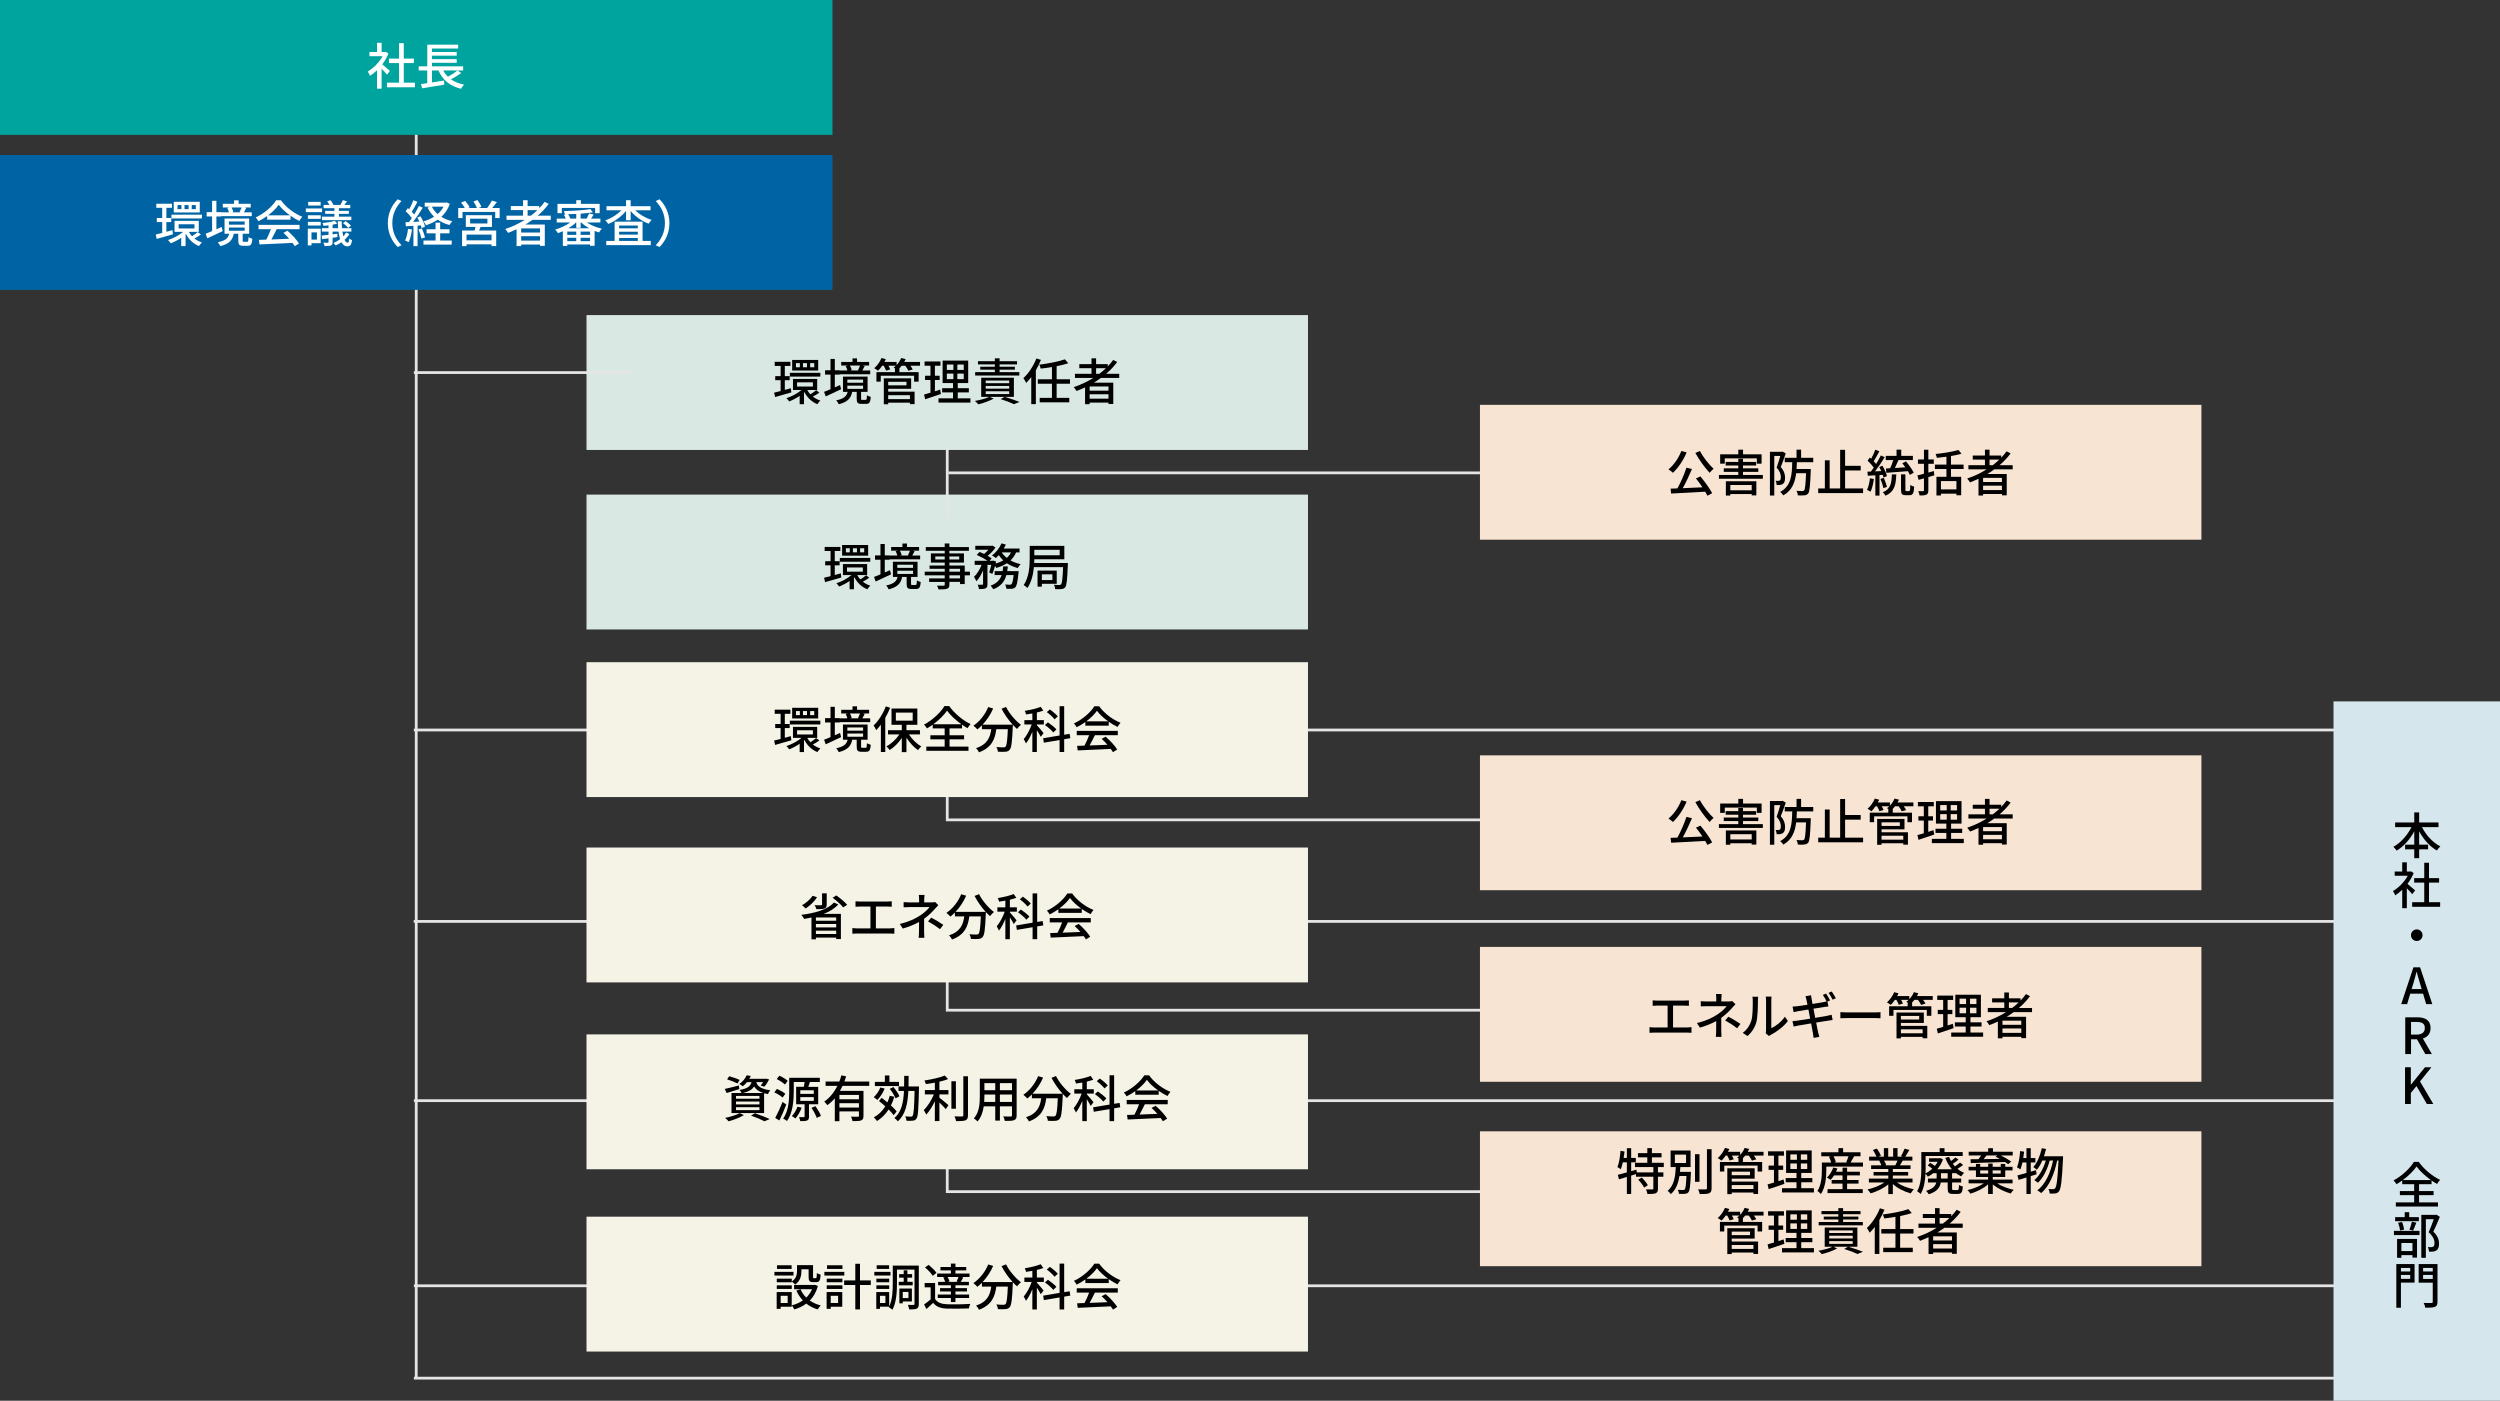 <?xml version="1.0" encoding="UTF-8"?>
<svg id="_レイヤー_2" data-name="レイヤー 2" xmlns="http://www.w3.org/2000/svg" width="900.949" height="504.8" viewBox="0 0 900.949 504.8">
  <rect x="0" y="0" width="900.949" height="504.8" fill="#333333" stroke="none"/>
  <g id="_051" data-name="051">
    <g>
      <line x1="150" y1="15.428" x2="150" y2="496.657" style="fill: none; stroke: #e5e5e5; stroke-miterlimit: 10;"/>
      <line x1="149.153" y1="263.076" x2="861.409" y2="263.076" style="fill: none; stroke: #e5e5e5; stroke-miterlimit: 10;"/>
      <line x1="149.092" y1="332.057" x2="861.409" y2="332.057" style="fill: none; stroke: #e5e5e5; stroke-miterlimit: 10;"/>
      <line x1="149.153" y1="396.656" x2="853.051" y2="396.656" style="fill: none; stroke: #e5e5e5; stroke-miterlimit: 10;"/>
      <line x1="149.153" y1="496.657" x2="853.051" y2="496.657" style="fill: none; stroke: #e5e5e5; stroke-miterlimit: 10;"/>
      <line x1="149.153" y1="463.372" x2="853.051" y2="463.372" style="fill: none; stroke: #e5e5e5; stroke-miterlimit: 10;"/>
      <polyline points="572.337 295.462 341.367 295.462 341.367 281.575" style="fill: none; stroke: #e5e5e5; stroke-miterlimit: 10;"/>
      <polyline points="572.337 364.051 341.367 364.051 341.367 350.556" style="fill: none; stroke: #e5e5e5; stroke-miterlimit: 10;"/>
      <polyline points="572.337 429.445 341.367 429.445 341.367 415.842" style="fill: none; stroke: #e5e5e5; stroke-miterlimit: 10;"/>
      <rect x="0" width="300" height="48.602" style="fill: #00a49e; stroke-width: 0px;"/>
      <g>
        <path d="M139.484,26.91c-.414-.521-1.225-1.386-1.963-2.124v7.166h-1.656v-6.644c-.81.792-1.674,1.477-2.521,2.016-.162-.432-.576-1.224-.828-1.548,2.053-1.171,4.123-3.259,5.348-5.51h-4.717v-1.53h2.719v-3.312h1.656v3.312h1.243l.288-.055.936.631c-.54,1.368-1.333,2.683-2.232,3.871.846.684,2.34,1.98,2.755,2.359l-1.026,1.367ZM149.531,29.791v1.657h-10.083v-1.657h4.357v-7.058h-3.637v-1.62h3.637v-5.546h1.71v5.546h3.637v1.62h-3.637v7.058h4.015Z" style="fill: #fff; stroke-width: 0px;"/>
        <path d="M166.229,26.316c-1.117.828-2.521,1.656-3.727,2.27,1.278.899,2.863,1.548,4.735,1.908-.378.342-.847,1.044-1.062,1.494-4.069-.937-6.644-3.133-8.156-6.59h-2.341v4.303l4.339-.666.09,1.477c-2.827.486-5.852.973-7.994,1.314l-.396-1.53c.648-.091,1.422-.198,2.251-.324v-4.573h-3.079v-1.494h3.097v-7.814h11.127v1.404h-9.435v1.242h8.913v1.332h-8.913v1.242h8.913v1.333h-8.913v1.261h11.235v1.494h-2.035l1.351.918ZM159.729,25.398c.45.846,1.008,1.602,1.674,2.269,1.188-.667,2.557-1.53,3.439-2.269h-5.113Z" style="fill: #fff; stroke-width: 0px;"/>
      </g>
      <rect x="0" y="55.857" width="300" height="48.602" style="fill: #0064a4; stroke-width: 0px;"/>
      <g>
        <path d="M62.324,84.431c-2.017.594-4.177,1.225-5.852,1.674l-.36-1.584c.666-.162,1.477-.359,2.341-.576v-3.907h-1.945v-1.477h1.945v-3.673h-2.125v-1.477h5.654v1.477h-2.017v3.673h1.747v1.477h-1.747v3.493c.72-.198,1.458-.396,2.179-.594l.18,1.494ZM72.407,84.504c-.72.539-1.621,1.08-2.341,1.439.792.631,1.71,1.135,2.719,1.423-.378.306-.828.919-1.08,1.314-2.035-.792-3.655-2.376-4.682-4.339l-.144.125v4.214h-1.566v-2.989c-1.207.828-2.557,1.531-3.781,1.999-.216-.343-.666-.9-.99-1.171,1.873-.594,3.979-1.729,5.456-2.952h-3.097v-3.979h8.732v3.979h-3.565c.288.558.666,1.08,1.116,1.566.684-.414,1.548-1.062,2.053-1.495l1.17.865ZM61.784,77.373h10.983v1.369h-10.983v-1.369ZM71.993,76.562h-9.381v-3.834h9.381v3.834ZM65.385,73.898h-1.404v1.477h1.404v-1.477ZM64.376,82.324h5.708v-1.512h-5.708v1.512ZM67.96,73.898h-1.458v1.477h1.458v-1.477ZM70.57,73.898h-1.476v1.477h1.476v-1.477Z" style="fill: #fff; stroke-width: 0px;"/>
        <path d="M80.252,83.279c-1.891.918-3.961,1.873-5.545,2.611l-.594-1.657c.648-.233,1.458-.576,2.323-.937v-5.275h-1.963v-1.566h1.963v-4.088h1.548v4.088h1.765v1.566h-1.765v4.592l1.891-.828.378,1.494ZM89.093,87.133c.342,0,.414-.199.468-1.676.306.253.973.486,1.387.595-.144,2.017-.558,2.521-1.692,2.521h-1.603c-1.458,0-1.783-.449-1.783-1.891v-2.448h-1.621c-.432,2.196-1.53,3.638-4.843,4.466-.162-.396-.612-1.099-.918-1.404,2.845-.559,3.745-1.549,4.124-3.062h-1.693v-5.491h8.877v5.491h-2.341v2.431c0,.414.054.469.45.469h1.188ZM90.731,77.895h-10.965v-1.368h2.737c-.108-.486-.342-1.117-.594-1.584l.792-.181h-2.413v-1.314h4.069v-1.261h1.638v1.261h4.357v1.314h-2.376l.774.162c-.324.576-.594,1.152-.846,1.603h2.827v1.368ZM82.503,80.957h5.671v-1.135h-5.671v1.135ZM82.503,83.152h5.671v-1.152h-5.671v1.152ZM83.439,74.762c.288.522.54,1.171.63,1.62l-.559.145h3.223l-.396-.09c.234-.469.54-1.152.72-1.675h-3.619Z" style="fill: #fff; stroke-width: 0px;"/>
        <path d="M96.271,77.859c-.99.702-2.053,1.351-3.133,1.873-.18-.379-.63-1.009-.99-1.369,3.079-1.404,6.014-3.996,7.364-6.193h1.729c1.909,2.646,4.897,4.844,7.707,5.941-.396.414-.774,1.008-1.062,1.513-1.044-.505-2.143-1.134-3.187-1.872v1.404h-8.426v-1.297ZM93.174,81.028h14.783v1.566h-8.247c-.594,1.206-1.26,2.558-1.909,3.71,1.999-.072,4.231-.162,6.428-.253-.667-.756-1.387-1.513-2.089-2.143l1.44-.774c1.639,1.387,3.349,3.295,4.177,4.627l-1.53.955c-.198-.342-.468-.738-.792-1.17-4.285.215-8.858.414-11.919.539l-.216-1.638,2.665-.091c.594-1.115,1.242-2.557,1.674-3.763h-4.465v-1.566ZM104.5,77.607c-1.621-1.152-3.097-2.503-4.051-3.816-.864,1.26-2.233,2.609-3.835,3.816h7.887Z" style="fill: #fff; stroke-width: 0px;"/>
        <path d="M116.054,76.455h-5.833v-1.332h5.833v1.332ZM115.568,87.654h-3.313v.793h-1.333v-6.051h4.646v5.258ZM110.958,77.571h4.627v1.296h-4.627v-1.296ZM110.958,79.967h4.627v1.314h-4.627v-1.314ZM115.55,74.06h-4.483v-1.314h4.483v1.314ZM112.255,83.747v2.593h1.962v-2.593h-1.962ZM125.921,84.359c-.45.756-1.062,1.459-1.765,2.07.342.685.738,1.045,1.17,1.045.306,0,.468-.432.54-1.531.288.271.703.486,1.008.631-.216,1.656-.702,2.197-1.692,2.215-.918,0-1.603-.522-2.143-1.494-.648.467-1.351.863-2.053,1.17-.18-.234-.54-.648-.81-.9.828-.342,1.656-.811,2.395-1.387-.252-.756-.45-1.674-.576-2.701h-2.143v.973c.558-.072,1.152-.145,1.729-.216l.018,1.206-1.747.252v1.549c0,.702-.126,1.045-.63,1.225-.486.197-1.206.216-2.25.216-.072-.343-.27-.882-.45-1.224.702.035,1.405.035,1.584.018.216-.018.288-.072.288-.271v-1.313c-.828.107-1.603.215-2.305.305l-.18-1.296c.702-.071,1.548-.18,2.484-.288v-1.135h-2.395v-1.242h2.395v-1.025c-.63.072-1.242.144-1.818.18-.054-.27-.216-.721-.36-1.008,1.549-.162,3.367-.451,4.412-.793l.918.973c-.504.162-1.08.287-1.692.414v1.26h1.999c-.072-.773-.126-1.62-.144-2.502h1.44c0,.918.036,1.746.108,2.502h3.367v1.242h-3.241c.09.631.198,1.207.324,1.693.396-.432.756-.9,1.026-1.387l1.188.576ZM120.519,75.033h-3.89v-1.189h2.089c-.216-.414-.522-.882-.81-1.277l1.188-.433c.432.505.9,1.242,1.081,1.71h2.467c.342-.486.72-1.224.918-1.71l1.495.414c-.324.468-.648.919-.937,1.296h2.107v1.189h-4.105v.953h3.601v1.081h-3.601v1.009h4.483v1.26h-10.587v-1.26h4.501v-1.009h-3.331v-1.081h3.331v-.953ZM124.57,79.678c.702.469,1.513,1.152,1.909,1.693l-1.026.773c-.342-.54-1.152-1.26-1.854-1.746l.972-.721Z" style="fill: #fff; stroke-width: 0px;"/>
        <path d="M139.762,80.416c0-3.654,1.512-6.535,3.565-8.606l1.369.648c-1.963,2.052-3.313,4.646-3.313,7.958s1.35,5.906,3.313,7.959l-1.369.648c-2.053-2.071-3.565-4.952-3.565-8.607Z" style="fill: #fff; stroke-width: 0px;"/>
        <path d="M148.471,82.703c-.234,1.692-.648,3.439-1.206,4.592-.27-.199-.937-.505-1.278-.631.54-1.08.882-2.664,1.062-4.213l1.422.252ZM150.487,81.299v7.4h-1.494v-7.311c-.99.054-1.909.107-2.719.162l-.144-1.477,1.26-.036c.324-.433.684-.919,1.026-1.423-.558-.81-1.44-1.782-2.233-2.52l.811-1.1c.162.127.324.271.486.414.558-.99,1.152-2.286,1.477-3.258l1.477.576c-.63,1.205-1.387,2.592-2.035,3.582.324.343.63.685.864.99.648-1.062,1.26-2.16,1.71-3.078l1.386.63c-1.008,1.639-2.305,3.601-3.475,5.114.721-.019,1.477-.055,2.251-.109-.234-.504-.486-1.008-.738-1.457l1.134-.469c.72,1.17,1.422,2.719,1.639,3.727l-1.225.541c-.054-.289-.162-.613-.288-.973l-1.17.072ZM152.036,82.306c.45,1.026.936,2.377,1.134,3.26l-1.278.432c-.18-.883-.612-2.251-1.062-3.295l1.207-.396ZM162.101,73.448c-.667,1.944-1.729,3.476-3.061,4.699,1.134.702,2.467,1.243,3.961,1.566-.342.343-.81.973-1.008,1.387-1.603-.433-3.025-1.081-4.25-1.944-1.26.863-2.683,1.53-4.213,2.016-.198-.432-.612-1.062-.936-1.404,1.368-.377,2.701-.936,3.853-1.674-.972-.937-1.765-2.035-2.359-3.295l.991-.324h-2.017v-1.44h7.616l.324-.072,1.099.486ZM158.626,86.681h4.159v1.477h-10.173v-1.477h4.357v-2.592h-3.241v-1.477h3.241v-2.377h1.657v2.377h3.367v1.477h-3.367v2.592ZM155.637,74.474c.504,1.008,1.188,1.908,2.07,2.683.864-.774,1.603-1.656,2.143-2.683h-4.213Z" style="fill: #fff; stroke-width: 0px;"/>
        <path d="M180.065,74.961v3.637h-1.603v-2.215h-11.775v2.215h-1.548v-3.637h2.376c-.324-.612-.864-1.369-1.35-1.945l1.458-.611c.612.684,1.333,1.639,1.639,2.305l-.558.252h3.187c-.252-.685-.792-1.639-1.278-2.359l1.458-.504c.559.738,1.17,1.783,1.405,2.449l-1.062.414h3.151c.594-.756,1.314-1.873,1.729-2.684l1.783.559c-.558.738-1.152,1.494-1.692,2.125h2.683ZM173.187,81.785c-.18.449-.36.9-.522,1.296h6.158v5.6h-1.675v-.63h-9.021v.648h-1.603v-5.618h4.501c.126-.414.234-.882.342-1.296h-3.493v-4.232h9.417v4.232h-4.105ZM177.148,84.539h-9.021v2.07h9.021v-2.07ZM169.424,80.524h6.23v-1.729h-6.23v1.729Z" style="fill: #fff; stroke-width: 0px;"/>
        <path d="M191.871,79.228c-.81.611-1.656,1.152-2.521,1.691h6.986v7.689h-1.729v-.486h-6.788v.558h-1.656v-6.05c-1.008.469-2.035.9-3.061,1.297-.198-.379-.72-1.045-1.026-1.387,2.485-.828,4.879-1.945,7.04-3.312h-6.59v-1.495h5.96v-2.017h-4.394v-1.459h4.394v-2.105h1.656v2.105h4.195v.793c.72-.738,1.386-1.513,1.962-2.322l1.44.756c-1.134,1.549-2.485,2.953-3.979,4.249h4.717v1.495h-6.608ZM194.608,82.306h-6.788v1.494h6.788v-1.494ZM194.608,86.7v-1.585h-6.788v1.585h6.788ZM191.313,77.733c.846-.63,1.621-1.314,2.359-2.017h-3.529v2.017h1.17Z" style="fill: #fff; stroke-width: 0px;"/>
        <path d="M211.51,80.181c1.494,1.009,3.493,1.818,5.383,2.233-.342.323-.81.918-1.026,1.351-.522-.145-1.062-.342-1.584-.559v5.365h-1.638v-.468h-8.21v.522h-1.603v-5.294c-.576.271-1.17.505-1.729.702-.216-.378-.702-.973-1.044-1.297,1.836-.504,3.889-1.476,5.419-2.557h-4.843v-1.404h3.241c-.162-.449-.396-.972-.667-1.368l.882-.18h-.54c-.036-.324-.198-.864-.342-1.152,3.295-.072,7.292-.324,9.561-.72l.9,1.17c-1.243.197-2.773.359-4.412.468v1.782h2.143c.324-.558.685-1.332.882-1.872l1.675.433c-.324.504-.648,1.008-.937,1.439h3.349v1.404h-4.861ZM202.471,76.833h-1.566v-3.366h6.77v-1.314h1.675v1.314h6.752v3.366h-1.639v-1.908h-11.992v1.908ZM207.674,83.459h-3.241v1.188h3.241v-1.188ZM204.434,86.898h3.241v-1.207h-3.241v1.207ZM207.674,77.103c-.99.054-1.98.09-2.953.107.36.486.666,1.099.774,1.566h2.179v-1.674ZM212.338,82.271c-1.081-.613-2.071-1.314-2.881-2.09h-.198v1.928h-1.584v-1.928h-.108c-.756.757-1.71,1.459-2.737,2.09h7.508ZM212.644,83.459h-3.403v1.188h3.403v-1.188ZM212.644,86.898v-1.207h-3.403v1.207h3.403Z" style="fill: #fff; stroke-width: 0px;"/>
        <path d="M228.934,75.771c1.494,1.512,3.745,2.826,5.906,3.492-.36.324-.846.937-1.081,1.351-2.413-.882-4.861-2.61-6.482-4.591v3.349h-1.656v-3.386c-1.603,2.035-4.051,3.781-6.428,4.719-.216-.379-.684-.991-1.044-1.297,2.106-.703,4.303-2.089,5.779-3.637h-5.348v-1.459h7.041v-2.16h1.656v2.16h7.166v1.459h-5.509ZM231.562,86.826h2.971v1.512h-16.043v-1.512h3.007v-6.95h10.065v6.95ZM223.118,81.281v1.008h6.734v-1.008h-6.734ZM229.851,83.513h-6.734v1.044h6.734v-1.044ZM223.118,86.826h6.734v-1.062h-6.734v1.062Z" style="fill: #fff; stroke-width: 0px;"/>
        <path d="M241.244,80.416c0,3.655-1.512,6.536-3.565,8.607l-1.369-.648c1.963-2.053,3.313-4.646,3.313-7.959s-1.35-5.906-3.313-7.958l1.369-.648c2.053,2.071,3.565,4.952,3.565,8.606Z" style="fill: #fff; stroke-width: 0px;"/>
      </g>
      <rect x="211.367" y="238.641" width="260" height="48.602" style="fill: #f4f3e6; stroke-width: 0px;"/>
      <g>
        <path d="M285.191,266.781c-2.017.595-4.177,1.225-5.852,1.675l-.36-1.585c.666-.162,1.477-.359,2.341-.576v-3.906h-1.945v-1.477h1.945v-3.674h-2.125v-1.477h5.654v1.477h-2.017v3.674h1.747v1.477h-1.747v3.492c.72-.197,1.458-.396,2.179-.594l.18,1.494ZM295.274,266.853c-.72.54-1.621,1.08-2.341,1.44.792.63,1.71,1.134,2.719,1.423-.378.306-.828.918-1.08,1.314-2.035-.793-3.655-2.377-4.682-4.34l-.144.126v4.214h-1.566v-2.989c-1.207.828-2.557,1.53-3.781,1.999-.216-.343-.666-.9-.99-1.171,1.873-.595,3.979-1.729,5.456-2.952h-3.097v-3.98h8.732v3.98h-3.565c.288.558.666,1.08,1.116,1.566.684-.414,1.548-1.062,2.053-1.495l1.17.864ZM284.65,259.723h10.983v1.368h-10.983v-1.368ZM294.86,258.913h-9.381v-3.835h9.381v3.835ZM288.251,256.248h-1.404v1.477h1.404v-1.477ZM287.243,264.675h5.708v-1.513h-5.708v1.513ZM290.827,256.248h-1.458v1.477h1.458v-1.477ZM293.437,256.248h-1.476v1.477h1.476v-1.477Z" style="fill: #000; stroke-width: 0px;"/>
        <path d="M303.119,265.629c-1.891.918-3.961,1.873-5.545,2.611l-.594-1.656c.648-.234,1.458-.576,2.323-.937v-5.276h-1.963v-1.566h1.963v-4.087h1.548v4.087h1.765v1.566h-1.765v4.592l1.891-.828.378,1.494ZM311.959,269.482c.342,0,.414-.198.468-1.675.306.253.973.486,1.387.595-.144,2.016-.558,2.521-1.692,2.521h-1.603c-1.458,0-1.783-.45-1.783-1.891v-2.448h-1.621c-.432,2.196-1.53,3.637-4.843,4.465-.162-.396-.612-1.098-.918-1.404,2.845-.559,3.745-1.549,4.124-3.061h-1.693v-5.492h8.877v5.492h-2.341v2.43c0,.414.054.469.45.469h1.188ZM313.598,260.246h-10.965v-1.369h2.737c-.108-.486-.342-1.116-.594-1.584l.792-.18h-2.413v-1.314h4.069v-1.261h1.638v1.261h4.357v1.314h-2.376l.774.162c-.324.576-.594,1.152-.846,1.602h2.827v1.369ZM305.37,263.306h5.671v-1.135h-5.671v1.135ZM305.37,265.503h5.671v-1.152h-5.671v1.152ZM306.306,257.113c.288.521.54,1.17.63,1.62l-.559.144h3.223l-.396-.09c.234-.469.54-1.152.72-1.674h-3.619Z" style="fill: #000; stroke-width: 0px;"/>
        <path d="M320.794,255.06c-.504,1.242-1.098,2.467-1.764,3.654v12.279h-1.584v-9.848c-.541.738-1.117,1.422-1.675,1.998-.162-.396-.63-1.297-.936-1.692,1.747-1.657,3.403-4.249,4.393-6.896l1.566.505ZM327.564,264.675c1.099,1.747,2.809,3.403,4.448,4.321-.36.324-.918.918-1.17,1.332-1.513-1.008-3.043-2.682-4.177-4.482v5.203h-1.675v-5.113c-1.206,1.801-2.791,3.402-4.393,4.357-.27-.414-.774-1.009-1.152-1.333,1.729-.882,3.493-2.521,4.663-4.285h-4.087v-1.513h4.969v-1.963h-3.709v-5.869h9.309v5.869h-3.925v1.963h4.861v1.513h-3.961ZM322.847,259.705h6.068v-2.898h-6.068v2.898Z" style="fill: #000; stroke-width: 0px;"/>
        <path d="M342.198,269.051h6.824v1.512h-15.196v-1.512h6.608v-2.611h-5.149v-1.459h5.149v-2.484h-4.303v-1.332c-.667.486-1.369.936-2.071,1.332-.216-.396-.684-.99-1.062-1.35,3.079-1.639,6.014-4.43,7.364-6.699h1.711c1.891,2.684,4.915,5.168,7.706,6.5-.396.414-.792.99-1.098,1.477-.648-.359-1.314-.792-1.981-1.26v1.332h-4.501v2.484h5.239v1.459h-5.239v2.611ZM346.483,261.019c-2.053-1.477-4.033-3.295-5.186-4.915-1.08,1.585-2.899,3.403-4.97,4.915h10.155Z" style="fill: #000; stroke-width: 0px;"/>
        <path d="M362.556,254.771c1.152,2.342,3.421,4.988,5.366,6.428-.432.361-1.08,1.027-1.404,1.495-.486-.414-1.008-.919-1.513-1.477,0,.162,0,.54-.018.702-.234,5.456-.486,7.545-1.098,8.246-.414.522-.828.648-1.477.738-.612.072-1.71.055-2.791,0-.018-.504-.252-1.206-.558-1.691,1.098.107,2.125.125,2.539.125.36,0,.576-.054.774-.252.414-.432.648-2.125.828-6.302h-4.159c-.45,3.493-1.603,6.644-6.23,8.337-.18-.433-.684-1.152-1.062-1.494,4.142-1.369,5.096-3.998,5.474-6.843h-3.367v-1.386c-.522.539-1.081,1.025-1.639,1.458-.306-.36-1.026-1.026-1.422-1.333,2.233-1.512,4.213-3.979,5.33-6.715l1.783.521c-.937,2.179-2.287,4.195-3.817,5.816h10.839c-1.495-1.639-2.971-3.728-3.997-5.727l1.62-.648Z" style="fill: #000; stroke-width: 0px;"/>
        <path d="M375.065,265.521c-.252-.541-.864-1.549-1.405-2.377v7.868h-1.621v-7.292c-.666,1.639-1.476,3.169-2.305,4.195-.162-.45-.558-1.135-.81-1.549,1.062-1.225,2.215-3.367,2.881-5.275h-2.647v-1.566h2.881v-2.412c-.774.144-1.548.252-2.269.359-.054-.359-.288-.954-.468-1.297,2.017-.323,4.321-.846,5.726-1.458l.954,1.368c-.684.271-1.477.486-2.323.685v2.755h2.521v1.566h-2.521v.252c.541.559,2.071,2.395,2.413,2.863l-1.008,1.314ZM383.509,266.403v4.609h-1.657v-4.321l-5.671.955-.252-1.604,5.923-.99v-10.551h1.657v10.281l1.962-.324.252,1.566-2.215.378ZM379.584,263.972c-.594-.774-1.909-1.927-3.007-2.683l1.062-.973c1.08.721,2.449,1.801,3.079,2.558l-1.134,1.098ZM380.034,259.237c-.54-.757-1.765-1.854-2.791-2.61l1.099-.955c1.026.703,2.269,1.747,2.863,2.503l-1.17,1.062Z" style="fill: #000; stroke-width: 0px;"/>
        <path d="M391.138,260.209c-.99.703-2.053,1.352-3.133,1.873-.18-.378-.63-1.008-.99-1.368,3.079-1.404,6.014-3.997,7.364-6.194h1.729c1.909,2.646,4.897,4.844,7.707,5.942-.396.414-.774,1.008-1.062,1.513-1.044-.505-2.143-1.135-3.187-1.873v1.404h-8.426v-1.297ZM388.041,263.379h14.783v1.566h-8.247c-.594,1.206-1.26,2.557-1.909,3.709,1.999-.072,4.231-.162,6.428-.252-.667-.756-1.387-1.513-2.089-2.143l1.44-.774c1.639,1.386,3.349,3.295,4.177,4.627l-1.53.954c-.198-.342-.468-.738-.792-1.17-4.285.216-8.858.414-11.919.54l-.216-1.638,2.665-.091c.594-1.116,1.242-2.557,1.674-3.763h-4.465v-1.566ZM399.367,259.957c-1.621-1.152-3.097-2.502-4.051-3.816-.864,1.26-2.233,2.61-3.835,3.816h7.887Z" style="fill: #000; stroke-width: 0px;"/>
      </g>
      <rect x="211.367" y="305.435" width="260" height="48.602" style="fill: #f4f3e6; stroke-width: 0px;"/>
      <g>
        <path d="M302.104,325.943c-1.296,1.477-3.151,2.575-5.276,3.404h6.212v9.074h-1.692v-.541h-7.31v.631h-1.603v-7.851c-.864.198-1.747.36-2.611.505-.216-.396-.72-1.117-1.062-1.477,4.826-.576,9.561-1.909,11.758-4.447l1.584.701ZM294.452,323.351c-1.008,1.584-2.647,3.097-4.105,4.051-.288-.307-.936-.9-1.314-1.17,1.458-.811,2.935-2.089,3.817-3.403l1.603.522ZM297.927,325.98c0,.81-.198,1.206-.846,1.439-.648.234-1.566.234-2.845.234-.126-.45-.414-1.044-.666-1.458.972.054,2.017.054,2.287.036.306-.019.396-.072.396-.289v-3.996h1.675v4.033ZM301.348,330.625h-7.31v1.188h7.31v-1.188ZM294.038,334.209h7.31v-1.225h-7.31v1.225ZM301.348,336.603v-1.207h-7.31v1.207h7.31ZM301.366,322.703c1.404.954,3.115,2.358,3.943,3.367l-1.44.936c-.756-.99-2.431-2.467-3.817-3.475l1.314-.828Z" style="fill: #000; stroke-width: 0px;"/>
        <path d="M320.734,334.568c.576,0,1.098-.072,1.566-.126v2.053c-.486-.054-1.188-.072-1.566-.072h-11.884c-.522,0-1.098.019-1.674.072v-2.053c.54.091,1.152.126,1.674.126h4.844v-7.868h-3.799c-.396,0-1.134.019-1.584.072v-1.963c.468.054,1.17.09,1.584.09h9.849c.558,0,1.134-.036,1.621-.09v1.963c-.504-.054-1.099-.072-1.621-.072h-4.087v7.868h5.078Z" style="fill: #000; stroke-width: 0px;"/>
        <path d="M333.027,335.829c0,.666.054,1.566.09,2.124h-2.053c.072-.521.126-1.458.126-2.124,0-.973,0-2.413.018-3.565-1.674.937-3.637,1.711-5.852,2.377l-1.099-1.675c3.457-.792,5.726-1.999,7.329-3.042,1.512-.973,2.809-2.215,3.385-3.025h-7.058c-.648,0-1.71.035-2.269.072v-1.873c.612.072,1.621.107,2.232.107h3.349v-1.062c0-.54-.036-1.206-.108-1.62h2.053c-.054.414-.108,1.098-.108,1.62v1.062h2.629c.468,0,.937-.035,1.278-.144l1.188,1.135c-.378.396-.846.882-1.17,1.261-.918,1.062-2.376,2.52-3.961,3.654v4.718ZM335.602,330.697c1.674.9,2.629,1.44,4.339,2.593l-1.188,1.566c-1.566-1.188-2.701-1.927-4.321-2.809l1.17-1.351Z" style="fill: #000; stroke-width: 0px;"/>
        <path d="M352.828,322.234c1.152,2.342,3.421,4.988,5.366,6.428-.432.361-1.08,1.027-1.404,1.495-.486-.414-1.008-.919-1.513-1.477,0,.162,0,.54-.018.702-.234,5.456-.486,7.545-1.098,8.246-.414.522-.828.648-1.477.738-.612.072-1.71.055-2.791,0-.018-.504-.252-1.206-.558-1.691,1.098.107,2.125.125,2.539.125.36,0,.576-.054.774-.252.414-.432.648-2.125.828-6.302h-4.159c-.45,3.493-1.603,6.644-6.23,8.337-.18-.433-.684-1.152-1.062-1.494,4.142-1.369,5.096-3.998,5.474-6.843h-3.367v-1.386c-.522.539-1.081,1.025-1.639,1.458-.306-.36-1.026-1.026-1.422-1.333,2.233-1.512,4.213-3.979,5.33-6.715l1.783.521c-.937,2.179-2.287,4.195-3.817,5.816h10.839c-1.495-1.639-2.971-3.728-3.997-5.727l1.62-.648Z" style="fill: #000; stroke-width: 0px;"/>
        <path d="M365.336,332.984c-.252-.541-.864-1.549-1.405-2.377v7.868h-1.621v-7.292c-.666,1.639-1.476,3.169-2.305,4.195-.162-.45-.558-1.135-.81-1.549,1.062-1.225,2.215-3.367,2.881-5.275h-2.647v-1.566h2.881v-2.412c-.774.144-1.548.252-2.269.359-.054-.359-.288-.954-.468-1.297,2.017-.323,4.321-.846,5.726-1.458l.954,1.368c-.684.271-1.477.486-2.323.685v2.755h2.521v1.566h-2.521v.252c.541.559,2.071,2.395,2.413,2.863l-1.008,1.314ZM373.781,333.866v4.609h-1.657v-4.321l-5.671.955-.252-1.604,5.923-.99v-10.551h1.657v10.281l1.962-.324.252,1.566-2.215.378ZM369.855,331.435c-.594-.774-1.909-1.927-3.007-2.683l1.062-.973c1.08.721,2.449,1.801,3.079,2.558l-1.134,1.098ZM370.306,326.7c-.54-.757-1.765-1.854-2.791-2.61l1.099-.955c1.026.703,2.269,1.747,2.863,2.503l-1.17,1.062Z" style="fill: #000; stroke-width: 0px;"/>
        <path d="M381.41,327.672c-.99.703-2.053,1.352-3.133,1.873-.18-.378-.63-1.008-.99-1.368,3.079-1.404,6.014-3.997,7.364-6.194h1.729c1.909,2.646,4.897,4.844,7.707,5.942-.396.414-.774,1.008-1.062,1.513-1.044-.505-2.143-1.135-3.187-1.873v1.404h-8.426v-1.297ZM378.312,330.842h14.783v1.566h-8.247c-.594,1.206-1.26,2.557-1.909,3.709,1.999-.072,4.231-.162,6.428-.252-.667-.756-1.387-1.513-2.089-2.143l1.44-.774c1.639,1.386,3.349,3.295,4.177,4.627l-1.53.954c-.198-.342-.468-.738-.792-1.17-4.285.216-8.858.414-11.919.54l-.216-1.638,2.665-.091c.594-1.116,1.242-2.557,1.674-3.763h-4.465v-1.566ZM389.638,327.42c-1.621-1.152-3.097-2.502-4.051-3.816-.864,1.26-2.233,2.61-3.835,3.816h7.887Z" style="fill: #000; stroke-width: 0px;"/>
      </g>
      <rect x="211.367" y="372.775" width="260" height="48.602" style="fill: #f4f3e6; stroke-width: 0px;"/>
      <g>
        <path d="M266.435,392.483c-1.566.522-3.241,1.009-4.573,1.423l-.667-1.477c1.314-.27,3.223-.774,5.078-1.26l.162,1.313ZM268.091,401.864c-1.458.882-3.709,1.747-5.509,2.233-.288-.324-.882-.955-1.261-1.243,1.854-.36,3.998-.99,5.24-1.692l1.53.702ZM265.804,390.467c-.846-.449-2.502-1.098-3.763-1.477l.738-1.135c1.225.307,2.899.9,3.763,1.333l-.738,1.278ZM269.207,389.98c-.432.541-.937,1.045-1.531,1.494-.306-.287-.864-.647-1.26-.81,1.333-.9,2.215-2.106,2.665-3.151l1.512.234c-.162.342-.342.684-.558,1.026h5.78l.252-.054,1.116.287c-.468.938-1.134,1.981-1.747,2.611l-1.314-.414c.306-.324.612-.773.9-1.225h-2.484c.396,1.297,1.404,2.449,5.059,2.936-.306.324-.702.954-.846,1.368-.504-.091-.972-.198-1.386-.306v7.147h-11.74v-7.237h3.619c-.162-.361-.486-.848-.738-1.1,2.899-.467,3.925-1.332,4.339-2.809h-1.638ZM273.691,394.95h-8.445v1.009h8.445v-1.009ZM273.691,396.967h-8.445v1.026h8.445v-1.026ZM273.691,399.019h-8.445v1.045h8.445v-1.045ZM275.077,393.888c-1.801-.559-2.737-1.405-3.295-2.359-.684,1.098-1.873,1.854-4.015,2.359h7.31ZM272.034,401.198c1.927.647,4.087,1.477,5.384,2.089l-1.927.792c-1.062-.576-2.953-1.386-4.826-2.034l1.369-.847Z" style="fill: #000; stroke-width: 0px;"/>
        <path d="M282.022,395.545c-.594-.595-1.909-1.404-2.971-1.873l.937-1.242c1.062.45,2.376,1.17,3.025,1.746l-.99,1.369ZM283.354,398.047c-.72,1.891-1.638,4.033-2.467,5.744l-1.512-.9c.756-1.404,1.836-3.709,2.629-5.779l1.35.936ZM282.868,390.845c-.612-.613-1.891-1.459-2.953-1.98l.955-1.207c1.044.469,2.376,1.225,3.007,1.854l-1.008,1.333ZM291.546,397.957v4.43c0,.756-.126,1.17-.666,1.404-.522.234-1.314.252-2.485.234-.054-.414-.27-1.027-.45-1.441.756.037,1.512.019,1.729.019s.288-.071.288-.271v-4.375h-3.043v-6.283h2.755c.108-.559.234-1.207.306-1.747h-3.925v3.386c0,3.133-.306,7.705-2.431,10.676-.271-.252-1.009-.701-1.387-.881,2.017-2.828,2.179-6.879,2.179-9.795v-4.898h11.037v1.513h-3.583c-.198.595-.378,1.206-.558,1.747h3.547v6.283h-3.313ZM288.9,399.199c-.522,1.423-1.387,2.899-2.233,3.871-.306-.234-.936-.666-1.314-.863.864-.865,1.602-2.125,2.052-3.386l1.495.378ZM288.414,394.212h4.861v-1.296h-4.861v1.296ZM288.414,396.732h4.861v-1.35h-4.861v1.35ZM293.887,398.641c.774,1.099,1.639,2.557,1.963,3.528l-1.531.685c-.306-.972-1.116-2.503-1.873-3.618l1.44-.595Z" style="fill: #000; stroke-width: 0px;"/>
        <path d="M303.641,391.331c-.288.612-.612,1.225-.937,1.801h8.48v8.967c0,.899-.18,1.404-.828,1.656-.63.271-1.639.271-3.133.271-.054-.451-.306-1.171-.522-1.621,1.062.055,2.143.055,2.449.036.306,0,.396-.09.396-.36v-1.549h-7.04v3.512h-1.656v-8.246c-.792.936-1.692,1.782-2.701,2.484-.252-.359-.756-.99-1.099-1.297,2.035-1.367,3.601-3.438,4.735-5.653h-4.249v-1.566h4.934c.306-.757.558-1.513.756-2.251l1.71.396c-.198.612-.396,1.242-.63,1.854h8.949v1.566h-9.615ZM309.546,394.59h-7.04v1.566h7.04v-1.566ZM309.546,399.127v-1.566h-7.04v1.566h7.04Z" style="fill: #000; stroke-width: 0px;"/>
        <path d="M318.814,392.303c-.612,1.548-1.621,3.097-2.646,4.104-.288-.27-.937-.756-1.297-1.008.991-.864,1.873-2.179,2.377-3.493l1.566.396ZM322.289,395.238c-.324,1.135-.738,2.179-1.207,3.15.829.757,1.566,1.514,2.053,2.143l-1.08,1.369c-.414-.594-1.062-1.314-1.819-2.07-1.098,1.729-2.502,3.115-4.177,4.177-.216-.342-.81-1.026-1.152-1.332,1.71-.937,3.097-2.286,4.124-3.979-.738-.684-1.531-1.332-2.269-1.908l.973-1.152c.666.486,1.368,1.044,2.07,1.639.342-.757.612-1.531.846-2.377l1.639.342ZM323.981,391.385h-8.696v-1.512h3.601v-2.287h1.638v2.287h3.457v1.512ZM322.739,395.832c-.342-.936-1.243-2.395-2.089-3.438l1.314-.647c.882,1.008,1.801,2.376,2.161,3.33l-1.386.756ZM331.184,391.547s0,.576-.018.793c-.162,7.436-.306,9.992-.882,10.768-.36.539-.721.684-1.297.756-.54.09-1.422.072-2.287.035-.036-.449-.216-1.115-.468-1.566.882.072,1.656.09,1.999.09.306,0,.486-.053.648-.305.396-.486.576-2.773.72-8.967h-2.25c-.234,4.609-1.008,8.498-3.799,10.947-.27-.379-.81-.938-1.224-1.189,2.557-2.16,3.259-5.617,3.439-9.758h-1.963v-1.604h2.017c.036-1.225.036-2.502.036-3.816h1.603c0,1.314-.018,2.574-.054,3.816h3.781Z" style="fill: #000; stroke-width: 0px;"/>
        <path d="M338.542,392.844h3.259v1.549h-3.259v1.188c.882.648,2.773,2.27,3.259,2.701l-.954,1.422c-.504-.576-1.458-1.566-2.305-2.376v6.68h-1.639v-7.147c-.882,1.854-1.999,3.672-3.115,4.807-.18-.486-.612-1.188-.882-1.62,1.369-1.296,2.809-3.583,3.655-5.653h-3.259v-1.549h3.601v-2.684c-1.098.217-2.214.396-3.259.523-.072-.379-.306-.955-.504-1.297,2.61-.396,5.618-1.026,7.328-1.783l1.206,1.279c-.9.359-1.98.666-3.133.936v3.025ZM344.484,399.559h-1.621v-9.903h1.621v9.903ZM348.842,387.855v14.062c0,1.045-.252,1.531-.882,1.818-.667.252-1.747.307-3.385.307-.09-.469-.342-1.242-.594-1.729,1.225.055,2.359.055,2.719.036.342,0,.468-.108.468-.433v-14.062h1.675Z" style="fill: #000; stroke-width: 0px;"/>
        <path d="M366.373,401.936c0,.972-.234,1.476-.882,1.729-.666.271-1.71.306-3.367.288-.072-.45-.342-1.188-.558-1.621,1.152.055,2.341.037,2.683.037.324,0,.45-.109.45-.451v-3.223h-4.357v5.15h-1.675v-5.15h-4.141c-.288,1.98-.936,3.998-2.25,5.455-.252-.323-.937-.899-1.314-1.098,1.962-2.179,2.143-5.365,2.143-7.904v-6.41h13.27v13.198ZM358.667,397.111v-2.665h-3.907v.72c0,.613-.018,1.279-.072,1.945h3.979ZM354.76,390.341v2.539h3.907v-2.539h-3.907ZM364.699,390.341h-4.357v2.539h4.357v-2.539ZM364.699,397.111v-2.665h-4.357v2.665h4.357Z" style="fill: #000; stroke-width: 0px;"/>
        <path d="M380.556,387.784c1.152,2.341,3.421,4.987,5.366,6.428-.432.36-1.08,1.026-1.404,1.495-.486-.414-1.008-.919-1.513-1.477,0,.162,0,.539-.018.701-.234,5.457-.486,7.545-1.098,8.247-.414.522-.828.648-1.477.738-.612.071-1.71.054-2.791,0-.018-.505-.252-1.206-.558-1.692,1.098.107,2.125.126,2.539.126.36,0,.576-.054.774-.252.414-.433.648-2.125.828-6.302h-4.159c-.45,3.492-1.603,6.644-6.23,8.336-.18-.432-.684-1.152-1.062-1.494,4.142-1.369,5.096-3.997,5.474-6.842h-3.367v-1.387c-.522.54-1.081,1.026-1.639,1.459-.306-.361-1.026-1.027-1.422-1.333,2.233-1.513,4.213-3.979,5.33-6.716l1.783.521c-.937,2.18-2.287,4.195-3.817,5.816h10.839c-1.495-1.639-2.971-3.727-3.997-5.727l1.62-.647Z" style="fill: #000; stroke-width: 0px;"/>
        <path d="M393.065,398.533c-.252-.54-.864-1.549-1.405-2.377v7.869h-1.621v-7.293c-.666,1.639-1.476,3.17-2.305,4.195-.162-.449-.558-1.134-.81-1.549,1.062-1.224,2.215-3.366,2.881-5.275h-2.647v-1.566h2.881v-2.412c-.774.145-1.548.252-2.269.359-.054-.359-.288-.953-.468-1.296,2.017-.323,4.321-.847,5.726-1.458l.954,1.368c-.684.271-1.477.485-2.323.685v2.754h2.521v1.566h-2.521v.252c.541.559,2.071,2.396,2.413,2.863l-1.008,1.314ZM401.509,399.416v4.609h-1.657v-4.322l-5.671.955-.252-1.603,5.923-.99v-10.552h1.657v10.281l1.962-.324.252,1.566-2.215.379ZM397.584,396.984c-.594-.773-1.909-1.926-3.007-2.682l1.062-.973c1.08.721,2.449,1.801,3.079,2.557l-1.134,1.098ZM398.034,392.25c-.54-.757-1.765-1.855-2.791-2.611l1.099-.954c1.026.702,2.269,1.747,2.863,2.503l-1.17,1.062Z" style="fill: #000; stroke-width: 0px;"/>
        <path d="M409.138,393.221c-.99.702-2.053,1.351-3.133,1.872-.18-.377-.63-1.008-.99-1.367,3.079-1.404,6.014-3.998,7.364-6.194h1.729c1.909,2.646,4.897,4.843,7.707,5.942-.396.414-.774,1.008-1.062,1.512-1.044-.504-2.143-1.135-3.187-1.873v1.404h-8.426v-1.296ZM406.041,396.39h14.783v1.566h-8.247c-.594,1.207-1.26,2.557-1.909,3.709,1.999-.072,4.231-.162,6.428-.252-.667-.756-1.387-1.512-2.089-2.143l1.44-.773c1.639,1.386,3.349,3.295,4.177,4.627l-1.53.954c-.198-.343-.468-.738-.792-1.171-4.285.217-8.858.414-11.919.541l-.216-1.639,2.665-.09c.594-1.117,1.242-2.557,1.674-3.764h-4.465v-1.566ZM417.367,392.97c-1.621-1.152-3.097-2.503-4.051-3.817-.864,1.261-2.233,2.611-3.835,3.817h7.887Z" style="fill: #000; stroke-width: 0px;"/>
      </g>
      <rect x="211.367" y="438.469" width="260" height="48.602" style="fill: #f4f3e6; stroke-width: 0px;"/>
      <g>
        <path d="M285.965,459.687h-6.878v-1.333h6.878v1.333ZM285.317,470.922h-3.979v.757h-1.44v-6.05h5.42v5.293ZM285.335,461.83c1.638-1.099,1.89-2.521,1.89-3.764v-2.143h5.78v4.231c0,.414.036.485.288.485h.703c.27,0,.342-.233.378-1.89.324.271.954.522,1.368.612-.108,2.143-.522,2.7-1.566,2.7h-1.152c-1.242,0-1.62-.414-1.62-1.89v-2.756h-2.593v.666c0,1.621-.378,3.584-2.269,4.844-.234-.288-.846-.846-1.206-1.062v.234h-5.402v-1.297h5.402v1.027ZM279.933,463.198h5.402v1.314h-5.402v-1.314ZM285.281,457.293h-5.275v-1.314h5.275v1.314ZM281.337,466.978v2.594h2.521v-2.594h-2.521ZM294.751,463.431c-.594,2.197-1.603,3.926-2.917,5.258,1.135.793,2.449,1.387,3.943,1.765-.36.324-.846,1.009-1.08,1.44-1.566-.468-2.953-1.17-4.124-2.106-1.278.954-2.737,1.639-4.339,2.106-.162-.414-.576-1.116-.9-1.477,1.458-.359,2.809-.954,3.997-1.764-.955-1.027-1.747-2.215-2.341-3.565l1.495-.468c.486,1.115,1.188,2.143,2.07,3.006.882-.846,1.584-1.854,2.071-3.024h-6.446v-1.53h7.184l.306-.055,1.08.414Z" style="fill: #000; stroke-width: 0px;"/>
        <path d="M304.271,459.687h-7.184v-1.333h7.184v1.333ZM303.533,470.922h-4.159v.757h-1.477v-6.05h5.636v5.293ZM297.933,460.803h5.654v1.297h-5.654v-1.297ZM297.933,463.198h5.654v1.314h-5.654v-1.314ZM303.605,457.293h-5.564v-1.314h5.564v1.314ZM299.373,466.978v2.594h2.665v-2.594h-2.665ZM313.814,463.09h-3.889v8.805h-1.692v-8.805h-4.015v-1.656h4.015v-5.996h1.692v5.996h3.889v1.656Z" style="fill: #000; stroke-width: 0px;"/>
        <path d="M320.92,459.687h-5.833v-1.333h5.833v1.333ZM331.112,469.914c0,.883-.18,1.404-.72,1.674-.522.271-1.422.307-2.737.307-.054-.432-.27-1.206-.468-1.656.882.054,1.765.036,2.017.018.27,0,.36-.072.36-.342v-12.388h-6.32v5.077c0,2.791-.198,6.807-1.638,9.399-.27-.271-.955-.738-1.314-.919l.108-.197h-3.277v.792h-1.333v-6.05h4.646v5.186c1.188-2.395,1.296-5.689,1.296-8.211v-6.518h9.381v13.828ZM320.453,462.099h-4.627v-1.297h4.627v1.297ZM315.825,463.198h4.627v1.314h-4.627v-1.314ZM320.416,457.293h-4.483v-1.314h4.483v1.314ZM319.084,466.978h-1.962v2.594h1.962v-2.594ZM325.674,461.937v-1.494h-1.639v-1.261h1.639v-1.386h1.332v1.386h1.71v1.261h-1.71v1.494h1.909v1.261h-5.023v-1.261h1.783ZM325.332,469.031v.667h-1.225v-5.33h4.52v4.663h-3.295ZM325.332,465.593v2.196h2.053v-2.196h-2.053Z" style="fill: #000; stroke-width: 0px;"/>
        <path d="M336.994,468.131c.774,1.243,2.197,1.801,4.195,1.891,2.035.091,6.212.037,8.499-.125-.198.378-.45,1.152-.54,1.639-2.071.09-5.888.125-7.977.053-2.233-.09-3.781-.684-4.879-2.07-.756.738-1.548,1.459-2.431,2.232l-.829-1.656c.72-.486,1.603-1.17,2.359-1.836v-4.34h-2.161v-1.549h3.763v5.762ZM336.13,459.777c-.504-.9-1.71-2.143-2.773-3.008l1.278-.936c1.044.811,2.305,1.998,2.845,2.881l-1.35,1.062ZM340.577,460.209h-2.845v-1.242h4.951v-1.152h-3.763v-1.207h3.763v-1.224h1.639v1.224h3.889v1.207h-3.889v1.152h5.078v1.242h-2.917l.666.162c-.324.594-.63,1.152-.9,1.584h2.917v1.225h-4.843v1.027h4.159v1.205h-4.159v1.1h4.916v1.26h-4.916v1.477h-1.639v-1.477h-4.735v-1.26h4.735v-1.1h-3.907v-1.205h3.907v-1.027h-4.609v-1.225h2.539c-.126-.468-.396-1.098-.684-1.602l.648-.145ZM344.754,461.811c.234-.468.504-1.116.684-1.603h-3.961c.324.504.612,1.135.702,1.603l-.63.144h3.727l-.522-.144Z" style="fill: #000; stroke-width: 0px;"/>
        <path d="M362.556,455.654c1.152,2.34,3.421,4.986,5.366,6.428-.432.359-1.08,1.025-1.404,1.494-.486-.414-1.008-.918-1.513-1.477,0,.162,0,.54-.018.702-.234,5.456-.486,7.544-1.098,8.247-.414.521-.828.648-1.477.738-.612.071-1.71.054-2.791,0-.018-.505-.252-1.207-.558-1.693,1.098.108,2.125.127,2.539.127.36,0,.576-.055.774-.252.414-.433.648-2.125.828-6.303h-4.159c-.45,3.493-1.603,6.645-6.23,8.337-.18-.433-.684-1.152-1.062-1.495,4.142-1.368,5.096-3.996,5.474-6.842h-3.367v-1.387c-.522.541-1.081,1.027-1.639,1.459-.306-.36-1.026-1.026-1.422-1.332,2.233-1.513,4.213-3.979,5.33-6.717l1.783.522c-.937,2.179-2.287,4.195-3.817,5.815h10.839c-1.495-1.639-2.971-3.727-3.997-5.726l1.62-.647Z" style="fill: #000; stroke-width: 0px;"/>
        <path d="M375.065,466.402c-.252-.539-.864-1.548-1.405-2.376v7.868h-1.621v-7.292c-.666,1.639-1.476,3.169-2.305,4.195-.162-.45-.558-1.134-.81-1.549,1.062-1.224,2.215-3.366,2.881-5.275h-2.647v-1.566h2.881v-2.413c-.774.145-1.548.252-2.269.36-.054-.36-.288-.954-.468-1.296,2.017-.324,4.321-.847,5.726-1.459l.954,1.369c-.684.27-1.477.485-2.323.684v2.755h2.521v1.566h-2.521v.252c.541.559,2.071,2.396,2.413,2.863l-1.008,1.313ZM383.509,467.285v4.609h-1.657v-4.321l-5.671.954-.252-1.602,5.923-.99v-10.552h1.657v10.281l1.962-.324.252,1.566-2.215.378ZM379.584,464.854c-.594-.774-1.909-1.927-3.007-2.683l1.062-.973c1.08.721,2.449,1.801,3.079,2.557l-1.134,1.099ZM380.034,460.119c-.54-.756-1.765-1.854-2.791-2.611l1.099-.953c1.026.701,2.269,1.746,2.863,2.502l-1.17,1.062Z" style="fill: #000; stroke-width: 0px;"/>
        <path d="M391.138,461.092c-.99.701-2.053,1.35-3.133,1.872-.18-.378-.63-1.009-.99-1.368,3.079-1.404,6.014-3.997,7.364-6.193h1.729c1.909,2.646,4.897,4.843,7.707,5.941-.396.414-.774,1.008-1.062,1.512-1.044-.504-2.143-1.134-3.187-1.872v1.404h-8.426v-1.296ZM388.041,464.26h14.783v1.566h-8.247c-.594,1.207-1.26,2.558-1.909,3.71,1.999-.072,4.231-.162,6.428-.253-.667-.756-1.387-1.512-2.089-2.143l1.44-.773c1.639,1.387,3.349,3.295,4.177,4.627l-1.53.955c-.198-.343-.468-.738-.792-1.171-4.285.216-8.858.414-11.919.54l-.216-1.639,2.665-.09c.594-1.116,1.242-2.557,1.674-3.764h-4.465v-1.566ZM399.367,460.84c-1.621-1.152-3.097-2.504-4.051-3.817-.864,1.261-2.233,2.61-3.835,3.817h7.887Z" style="fill: #000; stroke-width: 0px;"/>
      </g>
      <rect x="211.367" y="113.55" width="260" height="48.602" style="fill: #dae8e3; stroke-width: 0px;"/>
      <g>
        <path d="M285.191,141.41c-2.017.595-4.177,1.225-5.852,1.675l-.36-1.585c.666-.162,1.477-.359,2.341-.576v-3.906h-1.945v-1.477h1.945v-3.674h-2.125v-1.477h5.654v1.477h-2.017v3.674h1.747v1.477h-1.747v3.492c.72-.197,1.458-.396,2.179-.594l.18,1.494ZM295.274,141.482c-.72.54-1.621,1.08-2.341,1.44.792.63,1.71,1.134,2.719,1.423-.378.306-.828.918-1.08,1.314-2.035-.793-3.655-2.377-4.682-4.34l-.144.126v4.214h-1.566v-2.989c-1.207.828-2.557,1.53-3.781,1.999-.216-.343-.666-.9-.99-1.171,1.873-.595,3.979-1.729,5.456-2.952h-3.097v-3.98h8.732v3.98h-3.565c.288.558.666,1.08,1.116,1.566.684-.414,1.548-1.062,2.053-1.495l1.17.864ZM284.65,134.352h10.983v1.368h-10.983v-1.368ZM294.86,133.542h-9.381v-3.835h9.381v3.835ZM288.251,130.877h-1.404v1.477h1.404v-1.477ZM287.243,139.303h5.708v-1.513h-5.708v1.513ZM290.827,130.877h-1.458v1.477h1.458v-1.477ZM293.437,130.877h-1.476v1.477h1.476v-1.477Z" style="fill: #000; stroke-width: 0px;"/>
        <path d="M303.119,140.258c-1.891.918-3.961,1.873-5.545,2.611l-.594-1.656c.648-.234,1.458-.576,2.323-.937v-5.276h-1.963v-1.566h1.963v-4.087h1.548v4.087h1.765v1.566h-1.765v4.592l1.891-.828.378,1.494ZM311.959,144.111c.342,0,.414-.198.468-1.675.306.253.973.486,1.387.595-.144,2.016-.558,2.521-1.692,2.521h-1.603c-1.458,0-1.783-.45-1.783-1.891v-2.448h-1.621c-.432,2.196-1.53,3.637-4.843,4.465-.162-.396-.612-1.098-.918-1.404,2.845-.559,3.745-1.549,4.124-3.061h-1.693v-5.492h8.877v5.492h-2.341v2.43c0,.414.054.469.45.469h1.188ZM313.598,134.875h-10.965v-1.369h2.737c-.108-.486-.342-1.116-.594-1.584l.792-.18h-2.413v-1.314h4.069v-1.261h1.638v1.261h4.357v1.314h-2.376l.774.162c-.324.576-.594,1.152-.846,1.602h2.827v1.369ZM305.37,137.935h5.671v-1.135h-5.671v1.135ZM305.37,140.132h5.671v-1.152h-5.671v1.152ZM306.306,131.742c.288.521.54,1.17.63,1.62l-.559.144h3.223l-.396-.09c.234-.469.54-1.152.72-1.674h-3.619Z" style="fill: #000; stroke-width: 0px;"/>
        <path d="M331.562,131.795h-3.493c.342.469.684.955.864,1.352l-1.566.468c-.18-.486-.667-1.206-1.134-1.819h-1.279c-.27.361-.558.686-.864.991h.036v1.313h6.932v3.439h-1.638v-2.125h-12.01v2.125h-1.566v-3.439h6.68v-1.313h.09c-.216-.108-.414-.216-.576-.288.288-.198.576-.45.846-.703h-2.719c.27.486.522.973.648,1.333l-1.494.45c-.144-.469-.504-1.17-.846-1.783h-.559c-.468.703-.99,1.333-1.494,1.819-.324-.271-.973-.702-1.369-.919,1.062-.9,2.053-2.286,2.611-3.672l1.566.414c-.144.323-.306.666-.486.99h4.375v1.134c.702-.738,1.278-1.62,1.639-2.538l1.621.396c-.144.342-.324.685-.504,1.009h5.69v1.367ZM320.092,141.158h9.507v4.483h-1.674v-.522h-7.833v.559h-1.584v-9.326h9.849v3.763h-8.265v1.044ZM320.092,137.594v1.277h6.59v-1.277h-6.59ZM320.092,142.419v1.423h7.833v-1.423h-7.833Z" style="fill: #000; stroke-width: 0px;"/>
        <path d="M339.082,141.986c-1.962.685-4.051,1.387-5.671,1.908l-.396-1.71c.648-.18,1.44-.396,2.305-.666v-4.573h-1.945v-1.549h1.945v-3.583h-2.125v-1.548h5.726v1.548h-1.999v3.583h1.71v1.549h-1.71v4.068c.612-.197,1.261-.396,1.873-.611l.288,1.584ZM349.724,143.553v1.531h-11.506v-1.531h5.222v-2.143h-3.907v-1.512h3.907v-1.855h-3.745v-8.102h9.219v8.102h-3.763v1.855h3.998v1.512h-3.998v2.143h4.574ZM341.225,133.308h2.359v-1.945h-2.359v1.945ZM341.225,136.621h2.359v-1.98h-2.359v1.98ZM347.311,131.363h-2.305v1.945h2.305v-1.945ZM347.311,134.64h-2.305v1.98h2.305v-1.98Z" style="fill: #000; stroke-width: 0px;"/>
        <path d="M362.106,143.031c1.891.576,4.033,1.296,5.294,1.818l-1.98.811c-1.044-.522-2.917-1.242-4.79-1.818l1.386-.811h-5.293l1.368.63c-1.458.828-3.727,1.603-5.527,2.053-.27-.324-.846-.954-1.225-1.225,1.801-.306,3.889-.847,5.15-1.458h-2.881v-6.914h11.775v6.914h-3.277ZM367.346,135.324h-15.917v-1.206h7.094v-.9h-5.257v-1.044h5.257v-.846h-6.085v-1.152h6.085v-1.045h1.711v1.045h6.284v1.152h-6.284v.846h5.509v1.044h-5.509v.9h7.112v1.206ZM355.228,138.097h8.463v-.955h-8.463v.955ZM355.228,140.06h8.463v-.973h-8.463v.973ZM355.228,142.005h8.463v-.991h-8.463v.991Z" style="fill: #000; stroke-width: 0px;"/>
        <path d="M375.137,129.689c-.504,1.26-1.134,2.538-1.836,3.744v12.208h-1.657v-9.741c-.594.774-1.224,1.495-1.836,2.089-.162-.396-.684-1.296-1.008-1.71,1.873-1.711,3.637-4.394,4.699-7.095l1.639.505ZM380.79,138.295v5.096h4.555v1.604h-10.659v-1.604h4.412v-5.096h-5.096v-1.62h5.096v-4.394c-1.369.234-2.755.414-4.051.559-.072-.396-.306-1.026-.504-1.422,3.277-.414,7.004-1.117,9.219-1.928l1.225,1.423c-1.188.396-2.665.757-4.195,1.062v4.699h4.807v1.62h-4.807Z" style="fill: #000; stroke-width: 0px;"/>
        <path d="M396.738,136.207c-.81.612-1.656,1.152-2.521,1.692h6.986v7.688h-1.729v-.486h-6.788v.559h-1.656v-6.051c-1.008.469-2.035.9-3.061,1.297-.198-.378-.72-1.045-1.026-1.387,2.485-.828,4.879-1.944,7.04-3.312h-6.59v-1.494h5.96v-2.018h-4.394v-1.458h4.394v-2.106h1.656v2.106h4.195v.792c.72-.738,1.386-1.512,1.962-2.322l1.44.756c-1.134,1.549-2.485,2.953-3.979,4.25h4.717v1.494h-6.608ZM399.475,139.285h-6.788v1.495h6.788v-1.495ZM399.475,143.679v-1.585h-6.788v1.585h6.788ZM396.18,134.713c.846-.631,1.621-1.314,2.359-2.018h-3.529v2.018h1.17Z" style="fill: #000; stroke-width: 0px;"/>
      </g>
      <rect x="533.348" y="145.897" width="260" height="48.602" style="fill: #f7e4d2; stroke-width: 0px;"/>
      <g>
        <path d="M607.82,163.047c-1.188,2.863-3.061,5.6-4.934,7.347-.342-.36-1.134-.972-1.602-1.242,1.908-1.53,3.637-4.052,4.645-6.626l1.891.521ZM612.789,171.689c1.602,1.909,3.367,4.395,4.249,6.051l-1.71.918c-.216-.432-.486-.918-.81-1.459-4.412.271-9.075.504-12.262.666l-.216-1.764c.738-.018,1.566-.055,2.467-.09,1.188-2.161,2.521-5.168,3.259-7.473l1.981.486c-.937,2.25-2.179,4.879-3.313,6.914,2.196-.09,4.663-.198,7.094-.324-.738-1.099-1.566-2.232-2.34-3.188l1.603-.738ZM612.627,162.525c1.134,2.232,3.277,4.916,4.916,6.41-.45.342-1.081.99-1.423,1.458-1.656-1.747-3.799-4.681-5.149-7.166l1.657-.702Z" style="fill: #000; stroke-width: 0px;"/>
        <path d="M635.29,171.168v1.368h-15.827v-1.368h6.986v-1.117h-5.24v-1.277h5.24v-1.009h-4.556v-1.296h4.556v-1.135h1.692v1.135h4.735v1.296h-4.735v1.009h5.51v1.277h-5.51v1.117h7.148ZM621.571,167.098h-1.657v-3.367h6.536v-1.675h1.71v1.675h6.68v3.367h-1.711v-1.909h-11.559v1.909ZM621.967,173.436h10.983v5.095h-1.675v-.485h-7.706v.54h-1.603v-5.149ZM623.569,174.787v1.908h7.706v-1.908h-7.706Z" style="fill: #000; stroke-width: 0px;"/>
        <path d="M643.55,163.408c-.522,1.548-1.207,3.475-1.801,4.914,1.297,1.459,1.549,2.756,1.549,3.854,0,1.062-.198,1.818-.774,2.197-.27.216-.612.324-.99.378-.36.054-.846.054-1.26.036-.018-.45-.144-1.099-.396-1.531.396.037.702.037.972.037.234-.019.432-.072.576-.181.252-.162.36-.612.36-1.134,0-.938-.306-2.125-1.53-3.457.468-1.261.954-2.953,1.333-4.214h-2.179v14.278h-1.566v-15.772h4.321l.234-.072,1.152.667ZM647.565,166.558c-.036.846-.054,1.674-.126,2.467h5.114v.721c-.216,5.4-.396,7.418-.918,8.084-.396.468-.756.611-1.333.666-.504.09-1.44.072-2.376.035-.036-.504-.234-1.188-.504-1.656.9.09,1.747.09,2.089.09.324.019.486-.053.666-.233.324-.396.522-1.999.684-6.194h-3.565c-.432,3.439-1.53,6.248-4.627,7.994-.234-.396-.72-.972-1.116-1.26,3.925-2.088,4.231-5.996,4.339-10.713h-2.701v-1.566h4.25v-2.953h1.639v2.953h4.375v1.566h-5.888Z" style="fill: #000; stroke-width: 0px;"/>
        <path d="M671.417,176.029v1.674h-16.169v-1.674h2.395v-10.137h1.729v10.137h3.781v-13.918h1.782v5.762h5.618v1.674h-5.618v6.482h6.482Z" style="fill: #000; stroke-width: 0px;"/>
        <path d="M675.318,172.608c-.234,1.692-.648,3.438-1.206,4.591-.27-.197-.937-.504-1.278-.63.54-1.08.882-2.665,1.062-4.214l1.422.253ZM677.335,171.203v7.4h-1.494v-7.31c-.99.054-1.909.108-2.719.162l-.144-1.477,1.26-.036c.324-.432.684-.918,1.026-1.422-.558-.811-1.44-1.783-2.233-2.521l.811-1.098c.162.125.324.27.486.414.558-.99,1.152-2.287,1.477-3.26l1.477.576c-.63,1.207-1.387,2.594-2.035,3.584.324.342.63.684.864.99.648-1.062,1.26-2.161,1.71-3.08l1.386.631c-1.008,1.639-2.305,3.602-3.475,5.113.721-.018,1.477-.054,2.251-.107-.234-.504-.486-1.009-.738-1.459l1.134-.468c.72,1.171,1.422,2.719,1.639,3.728l-1.225.539c-.054-.287-.162-.611-.288-.972l-1.17.071ZM678.74,175.903c-.18-.882-.612-2.251-1.062-3.295l1.207-.396c.45,1.026.936,2.377,1.134,3.259l-1.278.433ZM683.385,170.97c-.144,3.853-.702,6.302-3.889,7.671-.18-.379-.612-.973-.954-1.243,2.791-1.116,3.133-3.133,3.241-6.428h1.603ZM681.17,168.755c.414-.864.828-1.98,1.116-2.952h-2.701v-1.514h3.889v-2.232h1.692v2.232h4.195v1.514h-5.186c-.414.936-.864,1.98-1.296,2.862,1.188-.071,2.485-.162,3.781-.252-.36-.505-.738-1.009-1.099-1.458l1.296-.685c1.081,1.261,2.287,2.952,2.809,4.104l-1.404.757c-.162-.378-.396-.847-.703-1.333l-7.76.595-.144-1.548,1.513-.091ZM687.994,176.983c.324,0,.396-.306.432-2.232.324.271.991.522,1.405.647-.108,2.414-.522,3.062-1.675,3.062h-1.386c-1.369,0-1.674-.486-1.674-2.017v-5.492h1.566v5.492c0,.469.054.54.378.54h.954Z" style="fill: #000; stroke-width: 0px;"/>
        <path d="M697.1,171.294l-2.161.63v4.754c0,.882-.198,1.314-.684,1.566-.504.27-1.278.324-2.467.324-.072-.433-.288-1.135-.486-1.566.738.035,1.495.035,1.711.018.252-.018.342-.09.342-.359v-4.286l-1.927.558-.432-1.602c.666-.162,1.476-.379,2.358-.612v-3.583h-2.161v-1.549h2.161v-3.511h1.584v3.511h1.962v1.549h-1.962v3.169l1.962-.558.198,1.548ZM703.096,169.008v2.826h3.673v6.662h-1.71v-.594h-5.582v.666h-1.621v-6.734h3.601v-2.826h-4.159v-1.585h4.159v-2.827c-1.17.162-2.359.288-3.457.396-.054-.414-.27-1.008-.45-1.387,2.899-.288,6.248-.811,8.229-1.459l1.098,1.352c-1.08.342-2.395.629-3.781.846v3.079h4.537v1.585h-4.537ZM705.058,173.364h-5.582v3.007h5.582v-3.007Z" style="fill: #000; stroke-width: 0px;"/>
        <path d="M718.719,169.133c-.81.613-1.656,1.152-2.521,1.693h6.986v7.688h-1.729v-.486h-6.788v.559h-1.656v-6.05c-1.008.468-2.035.9-3.061,1.296-.198-.377-.72-1.044-1.026-1.386,2.485-.829,4.879-1.944,7.04-3.313h-6.59v-1.494h5.96v-2.017h-4.394v-1.458h4.394v-2.107h1.656v2.107h4.195v.792c.72-.738,1.386-1.513,1.962-2.323l1.44.757c-1.134,1.548-2.485,2.952-3.979,4.249h4.717v1.494h-6.608ZM721.455,172.212h-6.788v1.495h6.788v-1.495ZM721.455,176.605v-1.584h-6.788v1.584h6.788ZM718.161,167.638c.846-.631,1.621-1.314,2.359-2.017h-3.529v2.017h1.17Z" style="fill: #000; stroke-width: 0px;"/>
      </g>
      <rect x="533.348" y="272.213" width="260" height="48.602" style="fill: #f7e4d2; stroke-width: 0px;"/>
      <g>
        <path d="M607.82,288.888c-1.188,2.863-3.061,5.6-4.934,7.346-.342-.359-1.134-.972-1.602-1.242,1.908-1.53,3.637-4.051,4.645-6.625l1.891.521ZM612.789,297.531c1.602,1.908,3.367,4.394,4.249,6.05l-1.71.919c-.216-.433-.486-.919-.81-1.459-4.412.27-9.075.504-12.262.666l-.216-1.765c.738-.018,1.566-.054,2.467-.09,1.188-2.161,2.521-5.167,3.259-7.472l1.981.485c-.937,2.251-2.179,4.88-3.313,6.914,2.196-.09,4.663-.198,7.094-.323-.738-1.1-1.566-2.233-2.34-3.188l1.603-.738ZM612.627,288.367c1.134,2.232,3.277,4.915,4.916,6.409-.45.343-1.081.99-1.423,1.458-1.656-1.746-3.799-4.681-5.149-7.166l1.657-.701Z" style="fill: #000; stroke-width: 0px;"/>
        <path d="M635.29,297.01v1.367h-15.827v-1.367h6.986v-1.117h-5.24v-1.278h5.24v-1.009h-4.556v-1.296h4.556v-1.134h1.692v1.134h4.735v1.296h-4.735v1.009h5.51v1.278h-5.51v1.117h7.148ZM621.571,292.939h-1.657v-3.367h6.536v-1.674h1.71v1.674h6.68v3.367h-1.711v-1.908h-11.559v1.908ZM621.967,299.277h10.983v5.096h-1.675v-.486h-7.706v.541h-1.603v-5.15ZM623.569,300.628v1.909h7.706v-1.909h-7.706Z" style="fill: #000; stroke-width: 0px;"/>
        <path d="M643.55,289.249c-.522,1.548-1.207,3.475-1.801,4.915,1.297,1.459,1.549,2.755,1.549,3.854,0,1.062-.198,1.818-.774,2.196-.27.216-.612.324-.99.378-.36.055-.846.055-1.26.036-.018-.45-.144-1.099-.396-1.53.396.036.702.036.972.036.234-.019.432-.072.576-.181.252-.162.36-.611.36-1.134,0-.937-.306-2.124-1.53-3.457.468-1.261.954-2.953,1.333-4.214h-2.179v14.279h-1.566v-15.773h4.321l.234-.072,1.152.667ZM647.565,292.4c-.036.846-.054,1.674-.126,2.466h5.114v.721c-.216,5.401-.396,7.418-.918,8.084-.396.468-.756.612-1.333.667-.504.09-1.44.071-2.376.035-.036-.504-.234-1.188-.504-1.656.9.09,1.747.09,2.089.09.324.018.486-.054.666-.234.324-.396.522-1.998.684-6.193h-3.565c-.432,3.439-1.53,6.248-4.627,7.994-.234-.396-.72-.973-1.116-1.26,3.925-2.089,4.231-5.996,4.339-10.713h-2.701v-1.567h4.25v-2.952h1.639v2.952h4.375v1.567h-5.888Z" style="fill: #000; stroke-width: 0px;"/>
        <path d="M671.417,301.871v1.674h-16.169v-1.674h2.395v-10.138h1.729v10.138h3.781v-13.919h1.782v5.762h5.618v1.675h-5.618v6.482h6.482Z" style="fill: #000; stroke-width: 0px;"/>
        <path d="M689.543,290.562h-3.493c.342.469.684.955.864,1.352l-1.566.468c-.18-.486-.667-1.206-1.134-1.819h-1.279c-.27.361-.558.686-.864.991h.036v1.313h6.932v3.439h-1.638v-2.125h-12.01v2.125h-1.566v-3.439h6.68v-1.313h.09c-.216-.108-.414-.216-.576-.288.288-.198.576-.45.846-.703h-2.719c.27.486.522.973.648,1.333l-1.494.45c-.144-.469-.504-1.17-.846-1.783h-.559c-.468.703-.99,1.333-1.494,1.819-.324-.271-.973-.702-1.369-.919,1.062-.9,2.053-2.286,2.611-3.672l1.566.414c-.144.323-.306.666-.486.99h4.375v1.134c.702-.738,1.278-1.62,1.639-2.538l1.621.396c-.144.342-.324.685-.504,1.009h5.69v1.367ZM678.073,299.926h9.507v4.483h-1.674v-.522h-7.833v.559h-1.584v-9.326h9.849v3.763h-8.265v1.044ZM678.073,296.361v1.277h6.59v-1.277h-6.59ZM678.073,301.186v1.423h7.833v-1.423h-7.833Z" style="fill: #000; stroke-width: 0px;"/>
        <path d="M697.063,300.754c-1.962.685-4.051,1.387-5.671,1.908l-.396-1.71c.648-.18,1.44-.396,2.305-.666v-4.573h-1.945v-1.549h1.945v-3.583h-2.125v-1.548h5.726v1.548h-1.999v3.583h1.71v1.549h-1.71v4.068c.612-.197,1.261-.396,1.873-.611l.288,1.584ZM707.705,302.32v1.531h-11.506v-1.531h5.222v-2.143h-3.907v-1.512h3.907v-1.855h-3.745v-8.102h9.219v8.102h-3.763v1.855h3.998v1.512h-3.998v2.143h4.574ZM699.206,292.076h2.359v-1.945h-2.359v1.945ZM699.206,295.388h2.359v-1.98h-2.359v1.98ZM705.292,290.131h-2.305v1.945h2.305v-1.945ZM705.292,293.408h-2.305v1.98h2.305v-1.98Z" style="fill: #000; stroke-width: 0px;"/>
        <path d="M718.719,294.974c-.81.612-1.656,1.152-2.521,1.692h6.986v7.688h-1.729v-.486h-6.788v.559h-1.656v-6.051c-1.008.469-2.035.9-3.061,1.297-.198-.378-.72-1.045-1.026-1.387,2.485-.828,4.879-1.944,7.04-3.312h-6.59v-1.494h5.96v-2.018h-4.394v-1.458h4.394v-2.106h1.656v2.106h4.195v.792c.72-.738,1.386-1.512,1.962-2.322l1.44.756c-1.134,1.549-2.485,2.953-3.979,4.25h4.717v1.494h-6.608ZM721.455,298.053h-6.788v1.495h6.788v-1.495ZM721.455,302.447v-1.585h-6.788v1.585h6.788ZM718.161,293.48c.846-.631,1.621-1.314,2.359-2.018h-3.529v2.018h1.17Z" style="fill: #000; stroke-width: 0px;"/>
      </g>
      <rect x="533.348" y="341.249" width="260" height="48.602" style="fill: #f7e4d2; stroke-width: 0px;"/>
      <g>
        <path d="M608.011,370.272c.576,0,1.098-.071,1.566-.126v2.053c-.486-.055-1.188-.072-1.566-.072h-11.884c-.522,0-1.098.018-1.674.072v-2.053c.54.09,1.152.126,1.674.126h4.844v-7.868h-3.799c-.396,0-1.134.018-1.584.072v-1.963c.468.055,1.17.09,1.584.09h9.849c.558,0,1.134-.035,1.62-.09v1.963c-.504-.055-1.098-.072-1.62-.072h-4.087v7.868h5.078Z" style="fill: #000; stroke-width: 0px;"/>
        <path d="M620.304,371.533c0,.666.054,1.566.09,2.125h-2.053c.072-.522.126-1.459.126-2.125,0-.973,0-2.413.018-3.565-1.674.937-3.637,1.711-5.852,2.377l-1.098-1.675c3.457-.792,5.726-1.998,7.328-3.043,1.512-.973,2.809-2.215,3.385-3.024h-7.058c-.648,0-1.71.036-2.269.071v-1.872c.612.072,1.621.108,2.232.108h3.349v-1.062c0-.54-.036-1.207-.108-1.621h2.053c-.054.414-.108,1.099-.108,1.621v1.062h2.629c.468,0,.937-.036,1.278-.145l1.188,1.135c-.378.396-.846.882-1.17,1.26-.918,1.062-2.376,2.521-3.961,3.655v4.718ZM622.878,366.401c1.674.9,2.628,1.44,4.339,2.593l-1.188,1.566c-1.566-1.188-2.701-1.926-4.321-2.809l1.17-1.351Z" style="fill: #000; stroke-width: 0px;"/>
        <path d="M628.041,372.217c1.548-1.098,2.575-2.719,3.097-4.375.522-1.603.522-5.113.522-7.184,0-.613-.036-1.045-.144-1.459h2.088c-.018.145-.09.811-.09,1.44,0,2.053-.072,5.888-.558,7.688-.54,1.98-1.674,3.745-3.205,5.041l-1.71-1.152ZM636.324,372.379c.072-.306.126-.72.126-1.134v-10.659c0-.738-.108-1.332-.108-1.44h2.088c-.018.108-.09.702-.09,1.44v9.957c1.566-.703,3.601-2.232,4.897-4.142l1.08,1.549c-1.53,2.034-4.051,3.925-6.122,4.97-.306.144-.486.306-.685.449l-1.188-.99Z" style="fill: #000; stroke-width: 0px;"/>
        <path d="M654.162,366.815c1.747-.288,3.349-.558,4.213-.72.702-.145,1.278-.271,1.692-.396l.378,1.891c-.414.036-1.062.145-1.747.252-.936.145-2.521.396-4.195.666.324,1.639.576,2.971.685,3.457.126.522.288,1.152.468,1.693l-2.07.377c-.09-.629-.144-1.224-.252-1.746-.072-.45-.342-1.818-.648-3.475-1.962.324-3.781.63-4.627.773-.738.145-1.278.252-1.674.361l-.414-1.945c.45-.018,1.206-.107,1.71-.18.882-.108,2.719-.396,4.663-.721l-.63-3.295c-1.657.27-3.151.504-3.781.612-.612.108-1.08.216-1.548.343l-.378-1.999c.504-.019,1.008-.054,1.566-.126.667-.072,2.161-.289,3.799-.541-.18-.882-.306-1.529-.36-1.782-.108-.485-.216-.899-.342-1.296l1.999-.342c.054.342.108.9.198,1.314.036.215.162.899.324,1.818,1.656-.271,3.187-.522,3.889-.648.433-.09.864-.18,1.207-.271-.36-.72-.918-1.692-1.368-2.341l1.17-.486c.45.648,1.08,1.766,1.44,2.467l-.955.414.342,1.766c-.342.018-.955.107-1.458.18l-3.925.63.63,3.295ZM660.427,360.261c-.378-.774-.954-1.801-1.458-2.467l1.152-.486c.468.666,1.152,1.783,1.477,2.449l-1.17.504Z" style="fill: #000; stroke-width: 0px;"/>
        <path d="M663.231,364.745c.576.054,1.692.108,2.665.108h9.777c.882,0,1.584-.072,2.017-.108v2.214c-.396-.018-1.206-.071-1.999-.071h-9.795c-1.008,0-2.07.036-2.665.071v-2.214Z" style="fill: #000; stroke-width: 0px;"/>
        <path d="M696.518,360.334h-3.493c.342.468.684.954.864,1.35l-1.566.469c-.18-.486-.667-1.207-1.134-1.818h-1.278c-.271.359-.559.684-.864.99h.036v1.314h6.932v3.438h-1.639v-2.124h-12.009v2.124h-1.566v-3.438h6.68v-1.314h.09c-.216-.108-.414-.217-.576-.288.288-.198.576-.45.846-.702h-2.719c.27.486.522.973.648,1.332l-1.494.45c-.144-.468-.504-1.171-.847-1.782h-.558c-.468.702-.99,1.332-1.494,1.818-.324-.27-.972-.702-1.369-.918,1.062-.9,2.053-2.287,2.611-3.674l1.566.414c-.144.324-.306.666-.486.99h4.375v1.135c.702-.738,1.278-1.621,1.639-2.539l1.621.396c-.144.342-.324.684-.504,1.008h5.69v1.369ZM685.048,369.696h9.507v4.483h-1.674v-.521h-7.833v.558h-1.584v-9.327h9.849v3.764h-8.265v1.044ZM685.048,366.131v1.279h6.59v-1.279h-6.59ZM685.048,370.957v1.422h7.833v-1.422h-7.833Z" style="fill: #000; stroke-width: 0px;"/>
        <path d="M704.039,370.525c-1.962.684-4.051,1.386-5.671,1.908l-.396-1.711c.648-.18,1.44-.396,2.305-.666v-4.573h-1.944v-1.549h1.944v-3.583h-2.125v-1.549h5.726v1.549h-1.999v3.583h1.711v1.549h-1.711v4.069c.612-.198,1.261-.396,1.873-.612l.288,1.585ZM714.68,372.092v1.529h-11.505v-1.529h5.222v-2.143h-3.907v-1.514h3.907v-1.854h-3.745v-8.104h9.219v8.104h-3.763v1.854h3.997v1.514h-3.997v2.143h4.573ZM706.182,361.845h2.358v-1.944h-2.358v1.944ZM706.182,365.159h2.358v-1.98h-2.358v1.98ZM712.267,359.901h-2.305v1.944h2.305v-1.944ZM712.267,363.178h-2.305v1.98h2.305v-1.98Z" style="fill: #000; stroke-width: 0px;"/>
        <path d="M725.694,364.745c-.81.612-1.657,1.152-2.521,1.692h6.986v7.688h-1.729v-.486h-6.788v.558h-1.656v-6.049c-1.008.468-2.035.9-3.061,1.296-.198-.378-.72-1.044-1.026-1.386,2.485-.829,4.879-1.945,7.04-3.313h-6.59v-1.495h5.959v-2.016h-4.393v-1.459h4.393v-2.106h1.657v2.106h4.195v.793c.72-.738,1.386-1.514,1.962-2.323l1.44.757c-1.134,1.548-2.484,2.952-3.979,4.248h4.717v1.495h-6.608ZM728.431,367.824h-6.788v1.494h6.788v-1.494ZM728.431,372.217v-1.584h-6.788v1.584h6.788ZM725.136,363.25c.846-.63,1.621-1.314,2.358-2.016h-3.529v2.016h1.17Z" style="fill: #000; stroke-width: 0px;"/>
      </g>
      <rect x="533.348" y="407.704" width="260" height="48.602" style="fill: #f7e4d2; stroke-width: 0px;"/>
      <g>
        <path d="M597.49,420.594v1.926h1.962v1.549h-1.962v4.285c0,.9-.198,1.387-.811,1.674-.63.234-1.62.271-2.971.271-.072-.485-.288-1.188-.522-1.675,1.008.037,1.98.037,2.269.019.288,0,.378-.072.378-.324v-4.249h-6.266v-.955l-1.729.541v6.644h-1.548v-6.157c-1.026.306-1.999.594-2.845.846l-.432-1.603c.9-.216,2.035-.522,3.277-.882v-3.619h-1.458c-.216.936-.45,1.782-.738,2.467-.252-.198-.882-.576-1.207-.756.612-1.459.955-3.728,1.116-5.871l1.44.253c-.09.774-.18,1.566-.324,2.322h1.17v-3.511h1.548v3.511h1.674v1.585h-1.674v3.187l1.891-.558.144,1.008h5.959v-1.926h-6.608v-1.549h4.43v-1.963h-3.367v-1.513h3.367v-1.8h1.656v1.8h3.475v1.513h-3.475v1.963h4.285v1.549h-2.106ZM591.639,424.356c.846.81,1.8,1.98,2.214,2.772l-1.333.864c-.378-.792-1.314-2.017-2.143-2.862l1.261-.774Z" style="fill: #000; stroke-width: 0px;"/>
        <path d="M609.368,422.322s0,.467-.018.684c-.198,4.393-.378,6.068-.864,6.626-.324.414-.685.522-1.225.576-.468.071-1.314.071-2.179.036-.036-.45-.198-1.062-.468-1.477.829.09,1.621.09,1.927.09.288,0,.468-.018.594-.197.306-.324.486-1.604.63-4.844h-2.521c-.414,2.539-1.242,4.934-3.133,6.518-.252-.396-.738-.918-1.152-1.17,2.413-1.945,2.809-5.438,2.971-8.57h-1.873v-5.979h7.184v5.979h-3.673c-.036.576-.072,1.152-.144,1.729h3.943ZM603.589,419.117h4.033v-3.025h-4.033v3.025ZM612.465,425.886h-1.621v-9.939h1.621v9.939ZM616.823,414.146v14.045c0,1.045-.252,1.53-.882,1.836-.667.252-1.747.307-3.385.289-.09-.451-.342-1.225-.594-1.711,1.225.055,2.359.036,2.719.036.342-.019.468-.126.468-.45v-14.045h1.675Z" style="fill: #000; stroke-width: 0px;"/>
        <path d="M635.543,416.451h-3.493c.342.469.684.955.864,1.352l-1.566.468c-.18-.486-.667-1.206-1.134-1.819h-1.279c-.27.361-.558.686-.864.991h.036v1.313h6.932v3.439h-1.638v-2.125h-12.01v2.125h-1.566v-3.439h6.68v-1.313h.09c-.216-.108-.414-.216-.576-.288.288-.198.576-.45.846-.703h-2.719c.27.486.522.973.648,1.333l-1.494.45c-.144-.469-.504-1.17-.846-1.783h-.559c-.468.703-.99,1.333-1.494,1.819-.324-.271-.973-.702-1.369-.919,1.062-.9,2.053-2.286,2.611-3.672l1.566.414c-.144.323-.306.666-.486.99h4.375v1.134c.702-.738,1.278-1.62,1.639-2.538l1.621.396c-.144.342-.324.685-.504,1.009h5.69v1.367ZM624.073,425.814h9.507v4.483h-1.674v-.522h-7.833v.559h-1.584v-9.326h9.849v3.763h-8.265v1.044ZM624.073,422.25v1.277h6.59v-1.277h-6.59ZM624.073,427.075v1.423h7.833v-1.423h-7.833Z" style="fill: #000; stroke-width: 0px;"/>
        <path d="M643.063,426.642c-1.962.685-4.051,1.387-5.671,1.908l-.396-1.71c.648-.18,1.44-.396,2.305-.666v-4.573h-1.945v-1.549h1.945v-3.583h-2.125v-1.548h5.726v1.548h-1.999v3.583h1.71v1.549h-1.71v4.068c.612-.197,1.261-.396,1.873-.611l.288,1.584ZM653.705,428.209v1.531h-11.506v-1.531h5.222v-2.143h-3.907v-1.512h3.907v-1.855h-3.745v-8.102h9.219v8.102h-3.763v1.855h3.998v1.512h-3.998v2.143h4.574ZM645.206,417.965h2.359v-1.945h-2.359v1.945ZM645.206,421.277h2.359v-1.98h-2.359v1.98ZM651.292,416.019h-2.305v1.945h2.305v-1.945ZM651.292,419.297h-2.305v1.98h2.305v-1.98Z" style="fill: #000; stroke-width: 0px;"/>
        <path d="M671.381,418.955v1.458h-13.216v1.386c0,2.413-.306,6.068-1.927,8.48-.27-.287-.954-.882-1.278-1.062,1.44-2.215,1.603-5.294,1.603-7.419v-2.844h3.367c-.144-.613-.468-1.441-.81-2.089l.648-.162h-3.421v-1.458h6.194v-1.477h1.675v1.477h6.266v1.458h-2.557l.234.054c-.45.774-.9,1.584-1.278,2.197h4.501ZM665.655,428.533h5.635v1.423h-12.676v-1.423h5.402v-1.98h-3.925v-1.297h3.925v-1.656h-3.079c-.378.612-.81,1.152-1.224,1.585-.306-.234-.955-.63-1.333-.811.99-.882,1.818-2.251,2.287-3.619l1.495.343c-.144.396-.306.792-.486,1.17h2.341v-1.477h1.639v1.477h4.609v1.332h-4.609v1.656h4.123v1.297h-4.123v1.98ZM660.758,416.704c.378.666.72,1.494.828,2.07l-.648.181h4.844l-.45-.145c.27-.594.612-1.422.828-2.106h-5.401Z" style="fill: #000; stroke-width: 0px;"/>
        <path d="M683.601,426.138c1.584,1.116,3.907,2.035,6.104,2.449-.378.359-.864,1.044-1.117,1.494-2.34-.631-4.753-1.837-6.446-3.385v3.619h-1.639v-3.494c-1.71,1.441-4.141,2.611-6.392,3.242-.252-.433-.72-1.062-1.099-1.423,2.143-.45,4.483-1.387,6.068-2.503h-5.563v-1.404h6.986v-1.099h-5.312v-1.261h5.312v-1.08h-6.194v-1.332h3.691c-.162-.504-.468-1.152-.756-1.639l.432-.072h-4.087v-1.404h2.665c-.27-.702-.811-1.692-1.314-2.431l1.458-.485c.558.773,1.188,1.872,1.44,2.574l-.918.342h1.98v-3.078h1.567v3.078h1.782v-3.078h1.584v3.078h1.945l-.684-.216c.432-.72.99-1.854,1.26-2.665l1.729.433c-.486.882-1.026,1.782-1.495,2.448h2.593v1.404h-3.475c-.342.613-.702,1.207-1.008,1.711h3.817v1.332h-6.374v1.08h5.528v1.261h-5.528v1.099h7.094v1.404h-5.636ZM678.974,418.252c.324.522.648,1.171.774,1.604l-.522.107h3.799c.27-.486.558-1.135.792-1.711h-4.843Z" style="fill: #000; stroke-width: 0px;"/>
        <path d="M703.492,422.789v1.928h3.277v1.422h-3.277v2.125c0,.521.09.611.54.611h1.404c.414,0,.504-.287.541-1.854.342.27.972.486,1.404.594-.162,2.07-.558,2.646-1.783,2.646h-1.818c-1.513,0-1.873-.449-1.873-1.98v-2.143h-2.503c-.252,1.711-1.206,3.259-4.321,4.25-.198-.343-.648-.955-.972-1.225,2.539-.757,3.403-1.837,3.691-3.025h-3.007v-1.422h3.133v-1.928h-1.206c-.63.505-1.296.938-1.963,1.279-.198-.307-.54-.828-.846-1.117-.126,2.467-.522,5.33-1.747,7.328-.27-.27-.918-.81-1.278-.972,1.387-2.358,1.513-5.726,1.513-8.229v-5.905h6.608v-1.387h1.747v1.387h6.554v1.422h-13.36v4.483c0,.54-.018,1.134-.036,1.765.864-.396,1.693-.973,2.449-1.656-.486-.414-1.116-.864-1.656-1.207l.882-.918c.54.307,1.206.738,1.71,1.116.378-.468.72-.972.99-1.494h-3.097v-1.261h3.781l.27-.072.955.451c-.468,1.368-1.188,2.574-2.053,3.582h5.293c-1.008-1.17-1.818-2.557-2.395-4.104l1.368-.396c.198.522.414,1.026.702,1.513.559-.414,1.17-.9,1.566-1.278l1.099.774c-.612.576-1.369,1.098-2.053,1.494.252.324.504.648.792.954.648-.433,1.368-.972,1.836-1.368l1.116.828c-.612.504-1.368,1.008-2.053,1.404.72.612,1.531,1.099,2.413,1.459-.342.306-.811.882-1.044,1.277-.72-.323-1.386-.756-1.999-1.242v.09h-1.296ZM701.907,422.789h-2.431v1.928h2.431v-1.928Z" style="fill: #000; stroke-width: 0px;"/>
        <path d="M719.709,426.445c1.603,1.044,3.907,1.908,5.996,2.34-.378.324-.847.937-1.081,1.333-2.215-.612-4.753-1.837-6.464-3.277v3.457h-1.692v-3.493c-1.675,1.494-4.177,2.737-6.374,3.367-.234-.378-.684-.99-1.044-1.297,2.035-.449,4.303-1.35,5.888-2.43h-5.492v-1.352h7.022v-.936h-4.375v-2.377h-2.647v-1.278h2.647v-1.044h1.53v1.044h2.881v-1.171h1.603v1.171h2.917v-1.044h1.621v1.044h2.646v1.278h-2.646v2.377h-4.483v.936h7.13v1.352h-5.582ZM713.011,417.748c.324-.414.666-.9.954-1.35h-4.483v-1.333h7.022v-1.278h1.729v1.278h7.112v1.333h-4.303c1.386.666,2.881,1.566,3.763,2.214l-1.099.937c-.306-.234-.702-.522-1.134-.793-4.465.162-9.165.324-12.352.396l-.072-1.387,2.863-.018ZM713.623,422.916h2.881v-1.135h-2.881v1.135ZM715.892,416.398c-.342.449-.703.918-1.044,1.332,1.836-.036,3.835-.055,5.852-.09-.504-.289-1.026-.559-1.512-.774l.612-.468h-3.907ZM718.106,421.781v1.135h2.917v-1.135h-2.917Z" style="fill: #000; stroke-width: 0px;"/>
        <path d="M733.946,423.185c-.702.234-1.404.45-2.106.666v6.446h-1.548v-5.96l-2.827.865-.432-1.604c.9-.234,2.035-.54,3.259-.882v-3.781h-1.44c-.216.954-.468,1.818-.738,2.503-.27-.217-.882-.576-1.225-.756.63-1.459.955-3.728,1.134-5.87l1.422.233c-.09.775-.18,1.549-.306,2.305h1.152v-3.564h1.548v3.564h1.674v1.585h-1.674v3.313l1.891-.541.216,1.477ZM743.489,416.685s0,.576-.018.793c-.396,8.084-.738,10.929-1.44,11.811-.378.541-.738.703-1.314.793-.486.09-1.242.072-2.035.036-.018-.486-.198-1.171-.468-1.639.756.071,1.422.071,1.764.071.288,0,.468-.071.648-.323.522-.595.9-3.151,1.224-9.993h-.504c-.918,4.646-2.845,9.381-5.762,11.722-.324-.306-.918-.738-1.386-.99,2.898-2.071,4.789-6.374,5.689-10.731h-1.207c-.792,3.025-2.358,6.32-4.267,8.012-.306-.306-.846-.72-1.296-.953,1.854-1.441,3.331-4.285,4.159-7.059h-1.278c-.558,1.297-1.207,2.431-1.945,3.312-.27-.233-.936-.738-1.296-.953,1.458-1.585,2.484-4.143,3.079-6.807l1.513.288c-.198.9-.468,1.782-.738,2.61h6.878Z" style="fill: #000; stroke-width: 0px;"/>
        <path d="M635.543,438.052h-3.493c.342.468.684.954.864,1.351l-1.566.469c-.18-.486-.667-1.207-1.134-1.819h-1.279c-.27.36-.558.685-.864.99h.036v1.314h6.932v3.439h-1.638v-2.125h-12.01v2.125h-1.566v-3.439h6.68v-1.314h.09c-.216-.108-.414-.216-.576-.288.288-.197.576-.449.846-.702h-2.719c.27.486.522.973.648,1.333l-1.494.449c-.144-.468-.504-1.17-.846-1.782h-.559c-.468.702-.99,1.333-1.494,1.819-.324-.271-.973-.703-1.369-.919,1.062-.9,2.053-2.286,2.611-3.673l1.566.414c-.144.324-.306.666-.486.99h4.375v1.135c.702-.738,1.278-1.621,1.639-2.539l1.621.396c-.144.342-.324.684-.504,1.008h5.69v1.368ZM624.073,447.414h9.507v4.484h-1.674v-.522h-7.833v.558h-1.584v-9.326h9.849v3.764h-8.265v1.043ZM624.073,443.849v1.278h6.59v-1.278h-6.59ZM624.073,448.676v1.422h7.833v-1.422h-7.833Z" style="fill: #000; stroke-width: 0px;"/>
        <path d="M643.063,448.243c-1.962.685-4.051,1.386-5.671,1.908l-.396-1.71c.648-.181,1.44-.396,2.305-.666v-4.574h-1.945v-1.549h1.945v-3.582h-2.125v-1.549h5.726v1.549h-1.999v3.582h1.71v1.549h-1.71v4.069c.612-.198,1.261-.396,1.873-.612l.288,1.585ZM653.705,449.809v1.53h-11.506v-1.53h5.222v-2.143h-3.907v-1.513h3.907v-1.854h-3.745v-8.103h9.219v8.103h-3.763v1.854h3.998v1.513h-3.998v2.143h4.574ZM645.206,439.564h2.359v-1.945h-2.359v1.945ZM645.206,442.877h2.359v-1.98h-2.359v1.98ZM651.292,437.619h-2.305v1.945h2.305v-1.945ZM651.292,440.896h-2.305v1.98h2.305v-1.98Z" style="fill: #000; stroke-width: 0px;"/>
        <path d="M666.087,449.287c1.891.576,4.033,1.297,5.294,1.818l-1.98.811c-1.044-.521-2.917-1.242-4.79-1.818l1.386-.811h-5.293l1.368.631c-1.458.828-3.727,1.602-5.527,2.053-.27-.324-.846-.955-1.225-1.225,1.801-.307,3.889-.847,5.15-1.459h-2.881v-6.914h11.775v6.914h-3.277ZM671.327,441.581h-15.917v-1.206h7.094v-.9h-5.257v-1.045h5.257v-.846h-6.085v-1.152h6.085v-1.045h1.711v1.045h6.284v1.152h-6.284v.846h5.509v1.045h-5.509v.9h7.112v1.206ZM659.209,444.353h8.463v-.954h-8.463v.954ZM659.209,446.316h8.463v-.973h-8.463v.973ZM659.209,448.261h8.463v-.99h-8.463v.99Z" style="fill: #000; stroke-width: 0px;"/>
        <path d="M679.118,435.945c-.504,1.26-1.134,2.539-1.836,3.745v12.208h-1.657v-9.741c-.594.774-1.224,1.494-1.836,2.089-.162-.396-.684-1.297-1.008-1.711,1.873-1.711,3.637-4.393,4.699-7.094l1.639.504ZM684.771,444.552v5.096h4.555v1.603h-10.659v-1.603h4.412v-5.096h-5.096v-1.62h5.096v-4.394c-1.369.233-2.755.414-4.051.558-.072-.396-.306-1.025-.504-1.422,3.277-.414,7.004-1.116,9.219-1.927l1.225,1.423c-1.188.396-2.665.756-4.195,1.062v4.699h4.807v1.62h-4.807Z" style="fill: #000; stroke-width: 0px;"/>
        <path d="M700.719,442.463c-.81.612-1.656,1.152-2.521,1.693h6.986v7.688h-1.729v-.486h-6.788v.559h-1.656v-6.05c-1.008.468-2.035.9-3.061,1.296-.198-.377-.72-1.044-1.026-1.386,2.485-.828,4.879-1.944,7.04-3.313h-6.59v-1.494h5.96v-2.017h-4.394v-1.458h4.394v-2.107h1.656v2.107h4.195v.792c.72-.738,1.386-1.513,1.962-2.323l1.44.757c-1.134,1.548-2.485,2.952-3.979,4.249h4.717v1.494h-6.608ZM703.455,445.542h-6.788v1.495h6.788v-1.495ZM703.455,449.935v-1.584h-6.788v1.584h6.788ZM700.161,440.969c.846-.63,1.621-1.314,2.359-2.017h-3.529v2.017h1.17Z" style="fill: #000; stroke-width: 0px;"/>
      </g>
      <rect x="211.367" y="178.244" width="260" height="48.602" style="fill: #dae8e3; stroke-width: 0px;"/>
      <g>
        <path d="M303.191,208.118c-2.017.595-4.177,1.224-5.852,1.675l-.36-1.585c.666-.162,1.477-.36,2.341-.576v-3.907h-1.945v-1.477h1.945v-3.673h-2.125v-1.477h5.654v1.477h-2.017v3.673h1.747v1.477h-1.747v3.493c.72-.198,1.458-.396,2.179-.595l.18,1.495ZM313.274,208.189c-.72.541-1.621,1.081-2.341,1.441.792.63,1.71,1.134,2.719,1.422-.378.307-.828.918-1.08,1.314-2.035-.792-3.655-2.377-4.682-4.34l-.144.127v4.213h-1.566v-2.988c-1.207.828-2.557,1.529-3.781,1.998-.216-.342-.666-.9-.99-1.17,1.873-.595,3.979-1.729,5.456-2.953h-3.097v-3.979h8.732v3.979h-3.565c.288.559.666,1.08,1.116,1.566.684-.414,1.548-1.062,2.053-1.494l1.17.863ZM302.65,201.06h10.983v1.367h-10.983v-1.367ZM312.86,200.25h-9.381v-3.836h9.381v3.836ZM306.251,197.585h-1.404v1.476h1.404v-1.476ZM305.243,206.011h5.708v-1.513h-5.708v1.513ZM308.827,197.585h-1.458v1.476h1.458v-1.476ZM311.437,197.585h-1.476v1.476h1.476v-1.476Z" style="fill: #000; stroke-width: 0px;"/>
        <path d="M321.119,206.966c-1.891.918-3.961,1.872-5.545,2.61l-.594-1.656c.648-.234,1.458-.576,2.323-.936v-5.276h-1.963v-1.566h1.963v-4.087h1.548v4.087h1.765v1.566h-1.765v4.591l1.891-.828.378,1.495ZM329.959,210.818c.342,0,.414-.197.468-1.674.306.252.973.486,1.387.594-.144,2.017-.558,2.521-1.692,2.521h-1.603c-1.458,0-1.783-.451-1.783-1.891v-2.449h-1.621c-.432,2.197-1.53,3.637-4.843,4.465-.162-.396-.612-1.098-.918-1.404,2.845-.558,3.745-1.549,4.124-3.061h-1.693v-5.492h8.877v5.492h-2.341v2.431c0,.414.054.468.45.468h1.188ZM331.598,201.582h-10.965v-1.369h2.737c-.108-.485-.342-1.115-.594-1.584l.792-.18h-2.413v-1.314h4.069v-1.26h1.638v1.26h4.357v1.314h-2.376l.774.162c-.324.576-.594,1.152-.846,1.602h2.827v1.369ZM323.37,204.642h5.671v-1.134h-5.671v1.134ZM323.37,206.84h5.671v-1.152h-5.671v1.152ZM324.306,198.449c.288.521.54,1.17.63,1.621l-.559.143h3.223l-.396-.09c.234-.468.54-1.152.72-1.674h-3.619Z" style="fill: #000; stroke-width: 0px;"/>
        <path d="M349.544,207.326h-1.873v3.15h-1.692v-.773h-3.835v.936c0,.918-.234,1.297-.846,1.531-.612.215-1.548.233-3.061.233-.09-.378-.342-.99-.576-1.351.99.036,2.071.036,2.359.018.324-.018.432-.107.432-.414v-.953h-5.618v-1.262h5.618v-1.115h-7.202v-1.314h7.202v-1.027h-5.456v-1.188h5.456v-1.062h-4.988v-3.312h4.988v-.919h-6.824v-1.351h6.824v-1.314h1.692v1.314h7.022v1.351h-7.022v.919h5.24v3.312h-5.24v1.062h5.528v2.215h1.873v1.314ZM340.451,201.618v-1.081h-3.385v1.081h3.385ZM342.143,200.537v1.081h3.547v-1.081h-3.547ZM342.143,206.011h3.835v-1.027h-3.835v1.027ZM345.979,207.326h-3.835v1.115h3.835v-1.115Z" style="fill: #000; stroke-width: 0px;"/>
        <path d="M366.175,199.079c-.486,1.134-1.17,2.089-1.999,2.881,1.062.612,2.305,1.062,3.637,1.351-.342.324-.828.973-1.044,1.404-1.44-.378-2.755-.954-3.907-1.729-1.098.721-2.395,1.26-3.799,1.693-.09-.199-.27-.469-.468-.738-.306,1.062-.648,2.124-.99,2.898l-1.152-.576c.288-.703.558-1.711.792-2.701h-1.386v6.914c0,.811-.126,1.26-.667,1.549-.522.234-1.26.27-2.376.27-.054-.449-.27-1.135-.486-1.584.72.035,1.44.035,1.657.018.216-.018.288-.054.288-.27v-4.88c-.666,1.548-1.513,3.007-2.431,3.907-.162-.486-.558-1.17-.846-1.603,1.08-.954,2.106-2.665,2.754-4.321h-2.502v-1.459h4.591c-.99-.72-2.557-1.566-3.853-2.124l1.044-1.08c.504.198,1.08.45,1.62.72.558-.432,1.099-.973,1.549-1.512h-4.736v-1.423h5.924l.27-.054,1.081.666c-.667,1.062-1.747,2.179-2.809,3.007.576.324,1.062.666,1.44.954l-.774.846h1.116l.252-.09,1.008.361c-.054.233-.108.467-.162.719,1.026-.287,1.945-.666,2.755-1.134-.612-.576-1.152-1.206-1.603-1.89-.36.396-.72.737-1.08,1.043-.324-.27-.972-.738-1.387-.953,1.423-1.027,2.701-2.647,3.421-4.34l1.566.432c-.216.486-.468.955-.738,1.423h5.672v1.404h-1.243ZM367.094,205.832s-.018.432-.054.666c-.306,3.223-.63,4.609-1.134,5.148-.36.361-.72.469-1.207.541-.45.035-1.188.035-1.999,0-.036-.469-.216-1.117-.45-1.549.702.072,1.368.09,1.674.09.27,0,.414-.035.576-.197.306-.271.558-1.189.792-3.295h-2.611c-.612,2.214-1.872,4.015-4.717,5.131-.198-.396-.648-1.008-.99-1.297,2.341-.846,3.439-2.196,3.997-3.834h-2.521v-1.404h2.881c.09-.559.162-1.117.216-1.711h1.657c-.054.594-.126,1.152-.216,1.711h4.105ZM361.008,199.079c.468.738,1.081,1.387,1.819,1.981.63-.559,1.134-1.225,1.512-1.981h-3.331Z" style="fill: #000; stroke-width: 0px;"/>
        <path d="M384.842,202.896s0,.504-.018.738c-.216,5.33-.414,7.346-.937,7.994-.36.45-.756.594-1.296.648-.504.072-1.386.072-2.323.035-.018-.467-.198-1.134-.468-1.584.846.09,1.62.108,1.962.09.306.019.468-.054.63-.252.342-.378.558-1.98.72-6.193h-10.515c-.252,2.593-.882,5.438-2.341,7.525-.288-.323-.99-.863-1.351-1.062,1.999-2.862,2.179-6.933,2.179-9.813v-4.303h12.478v4.825h-10.821c0,.433-.018.882-.036,1.351h12.136ZM372.742,198.142v1.963h9.146v-1.963h-9.146ZM375.461,210.386v1.045h-1.548v-5.799h6.914v4.754h-5.366ZM375.461,206.966v2.07h3.799v-2.07h-3.799Z" style="fill: #000; stroke-width: 0px;"/>
      </g>
      <line x1="149.139" y1="134.271" x2="227.092" y2="134.271" style="fill: none; stroke: #e5e5e5; stroke-miterlimit: 10;"/>
      <line x1="341.367" y1="160.914" x2="341.367" y2="185.914" style="fill: none; stroke: #e5e5e5; stroke-miterlimit: 10;"/>
      <line x1="341.764" y1="170.413" x2="533.348" y2="170.413" style="fill: none; stroke: #e5e5e5; stroke-miterlimit: 10;"/>
      <rect x="744.933" y="348.784" width="252.032" height="60" transform="translate(1249.733 -492.164) rotate(90)" style="fill: #d6e6ed; stroke-width: 0px;"/>
      <g>
        <path d="M872.842,298.092c1.458,2.898,3.907,5.562,6.608,6.932-.396.342-.991,1.026-1.261,1.477-2.575-1.459-4.789-3.998-6.374-6.914v4.807h3.223v1.693h-3.223v3.187h-1.764v-3.187h-3.295v-1.693h3.295v-4.789c-1.584,2.917-3.817,5.438-6.338,6.95-.27-.414-.829-1.044-1.188-1.386,2.611-1.387,5.042-4.142,6.518-7.076h-5.888v-1.693h6.896v-3.637h1.764v3.637h6.968v1.693h-5.942Z" style="fill: #000; stroke-width: 0px;"/>
        <path d="M869.331,322.249c-.414-.522-1.225-1.386-1.963-2.124v7.166h-1.656v-6.645c-.811.793-1.675,1.477-2.521,2.017-.162-.433-.576-1.224-.828-1.548,2.053-1.171,4.124-3.26,5.348-5.51h-4.717v-1.531h2.719v-3.312h1.656v3.312h1.243l.288-.054.936.63c-.54,1.369-1.332,2.684-2.232,3.871.846.685,2.341,1.98,2.755,2.359l-1.026,1.368ZM879.378,325.13v1.657h-10.083v-1.657h4.357v-7.058h-3.637v-1.621h3.637v-5.545h1.71v5.545h3.637v1.621h-3.637v7.058h4.015Z" style="fill: #000; stroke-width: 0px;"/>
        <path d="M870.951,334.937c1.152,0,2.089.937,2.089,2.089s-.937,2.089-2.089,2.089-2.088-.937-2.088-2.089.936-2.089,2.088-2.089Z" style="fill: #000; stroke-width: 0px;"/>
        <path d="M873.219,358.088h-4.609l-1.134,3.781h-2.125l4.394-13.252h2.413l4.393,13.252h-2.214l-1.117-3.781ZM872.715,356.449l-.522-1.783c-.45-1.439-.846-2.916-1.26-4.41h-.072c-.378,1.512-.792,2.971-1.225,4.41l-.54,1.783h3.619Z" style="fill: #000; stroke-width: 0px;"/>
        <path d="M874.039,379.869l-3.007-5.348h-2.143v5.348h-2.088v-13.252h4.339c2.737,0,4.789.972,4.789,3.834,0,2.053-1.098,3.277-2.772,3.8l3.241,5.618h-2.358ZM868.889,372.846h1.999c1.926,0,2.971-.792,2.971-2.396s-1.044-2.16-2.971-2.16h-1.999v4.556Z" style="fill: #000; stroke-width: 0px;"/>
        <path d="M866.728,384.617h2.088v6.266h.054l5.042-6.266h2.323l-4.105,5.113,4.79,8.139h-2.323l-3.745-6.482-2.035,2.484v3.998h-2.088v-13.252Z" style="fill: #000; stroke-width: 0px;"/>
        <path d="M871.78,433.31h6.824v1.512h-15.196v-1.512h6.608v-2.611h-5.149v-1.458h5.149v-2.485h-4.303v-1.332c-.666.486-1.369.937-2.071,1.332-.216-.396-.684-.99-1.062-1.35,3.079-1.639,6.014-4.43,7.364-6.698h1.71c1.89,2.683,4.916,5.167,7.706,6.5-.396.414-.792.99-1.098,1.477-.648-.36-1.314-.792-1.98-1.261v1.332h-4.501v2.485h5.239v1.458h-5.239v2.611ZM876.065,425.28c-2.053-1.477-4.033-3.295-5.186-4.915-1.081,1.584-2.899,3.402-4.969,4.915h10.155Z" style="fill: #000; stroke-width: 0px;"/>
        <path d="M862.723,443.568h9.219v1.53h-9.219v-1.53ZM871.707,440.094h-8.552v-1.459h3.457v-1.783h1.62v1.783h3.475v1.459ZM863.857,446.484h7.184v6.734h-1.639v-.9h-3.997v.973h-1.548v-6.807ZM864.937,443.46c-.072-.756-.36-1.927-.702-2.79l1.387-.307c.396.846.684,2.017.792,2.755l-1.477.342ZM865.406,447.961v2.899h3.997v-2.899h-3.997ZM868.305,443.154c.324-.774.702-2.035.9-2.881l1.584.359c-.396,1.009-.792,2.125-1.152,2.863l-1.333-.342ZM879.27,438.509c-.702,1.71-1.566,3.781-2.341,5.348,1.657,1.638,2.053,3.043,2.053,4.267,0,1.207-.27,2.053-.918,2.485-.342.233-.738.36-1.206.433-.415.053-.973.035-1.477.035-.018-.486-.18-1.188-.45-1.656.468.036.9.055,1.224.036.288-.019.522-.072.72-.198.36-.216.486-.684.486-1.332,0-1.045-.468-2.359-2.125-3.854.648-1.404,1.35-3.295,1.854-4.699h-2.863v13.918h-1.639v-15.484h5.167l.27-.072,1.243.774Z" style="fill: #000; stroke-width: 0px;"/>
        <path d="M870.159,462.234h-4.916v9.039h-1.656v-15.737h6.572v6.698ZM865.244,456.941v1.277h3.349v-1.277h-3.349ZM868.593,460.866v-1.405h-3.349v1.405h3.349ZM878.424,469.131c0,1.044-.234,1.548-.918,1.836-.702.271-1.8.307-3.475.307-.054-.469-.342-1.261-.594-1.729,1.188.054,2.449.035,2.809.035.36-.018.468-.125.468-.449v-6.879h-5.077v-6.716h6.788v13.595ZM873.238,456.941v1.277h3.475v-1.277h-3.475ZM876.713,460.902v-1.441h-3.475v1.441h3.475Z" style="fill: #000; stroke-width: 0px;"/>
      </g>
    </g>
  </g>
</svg>